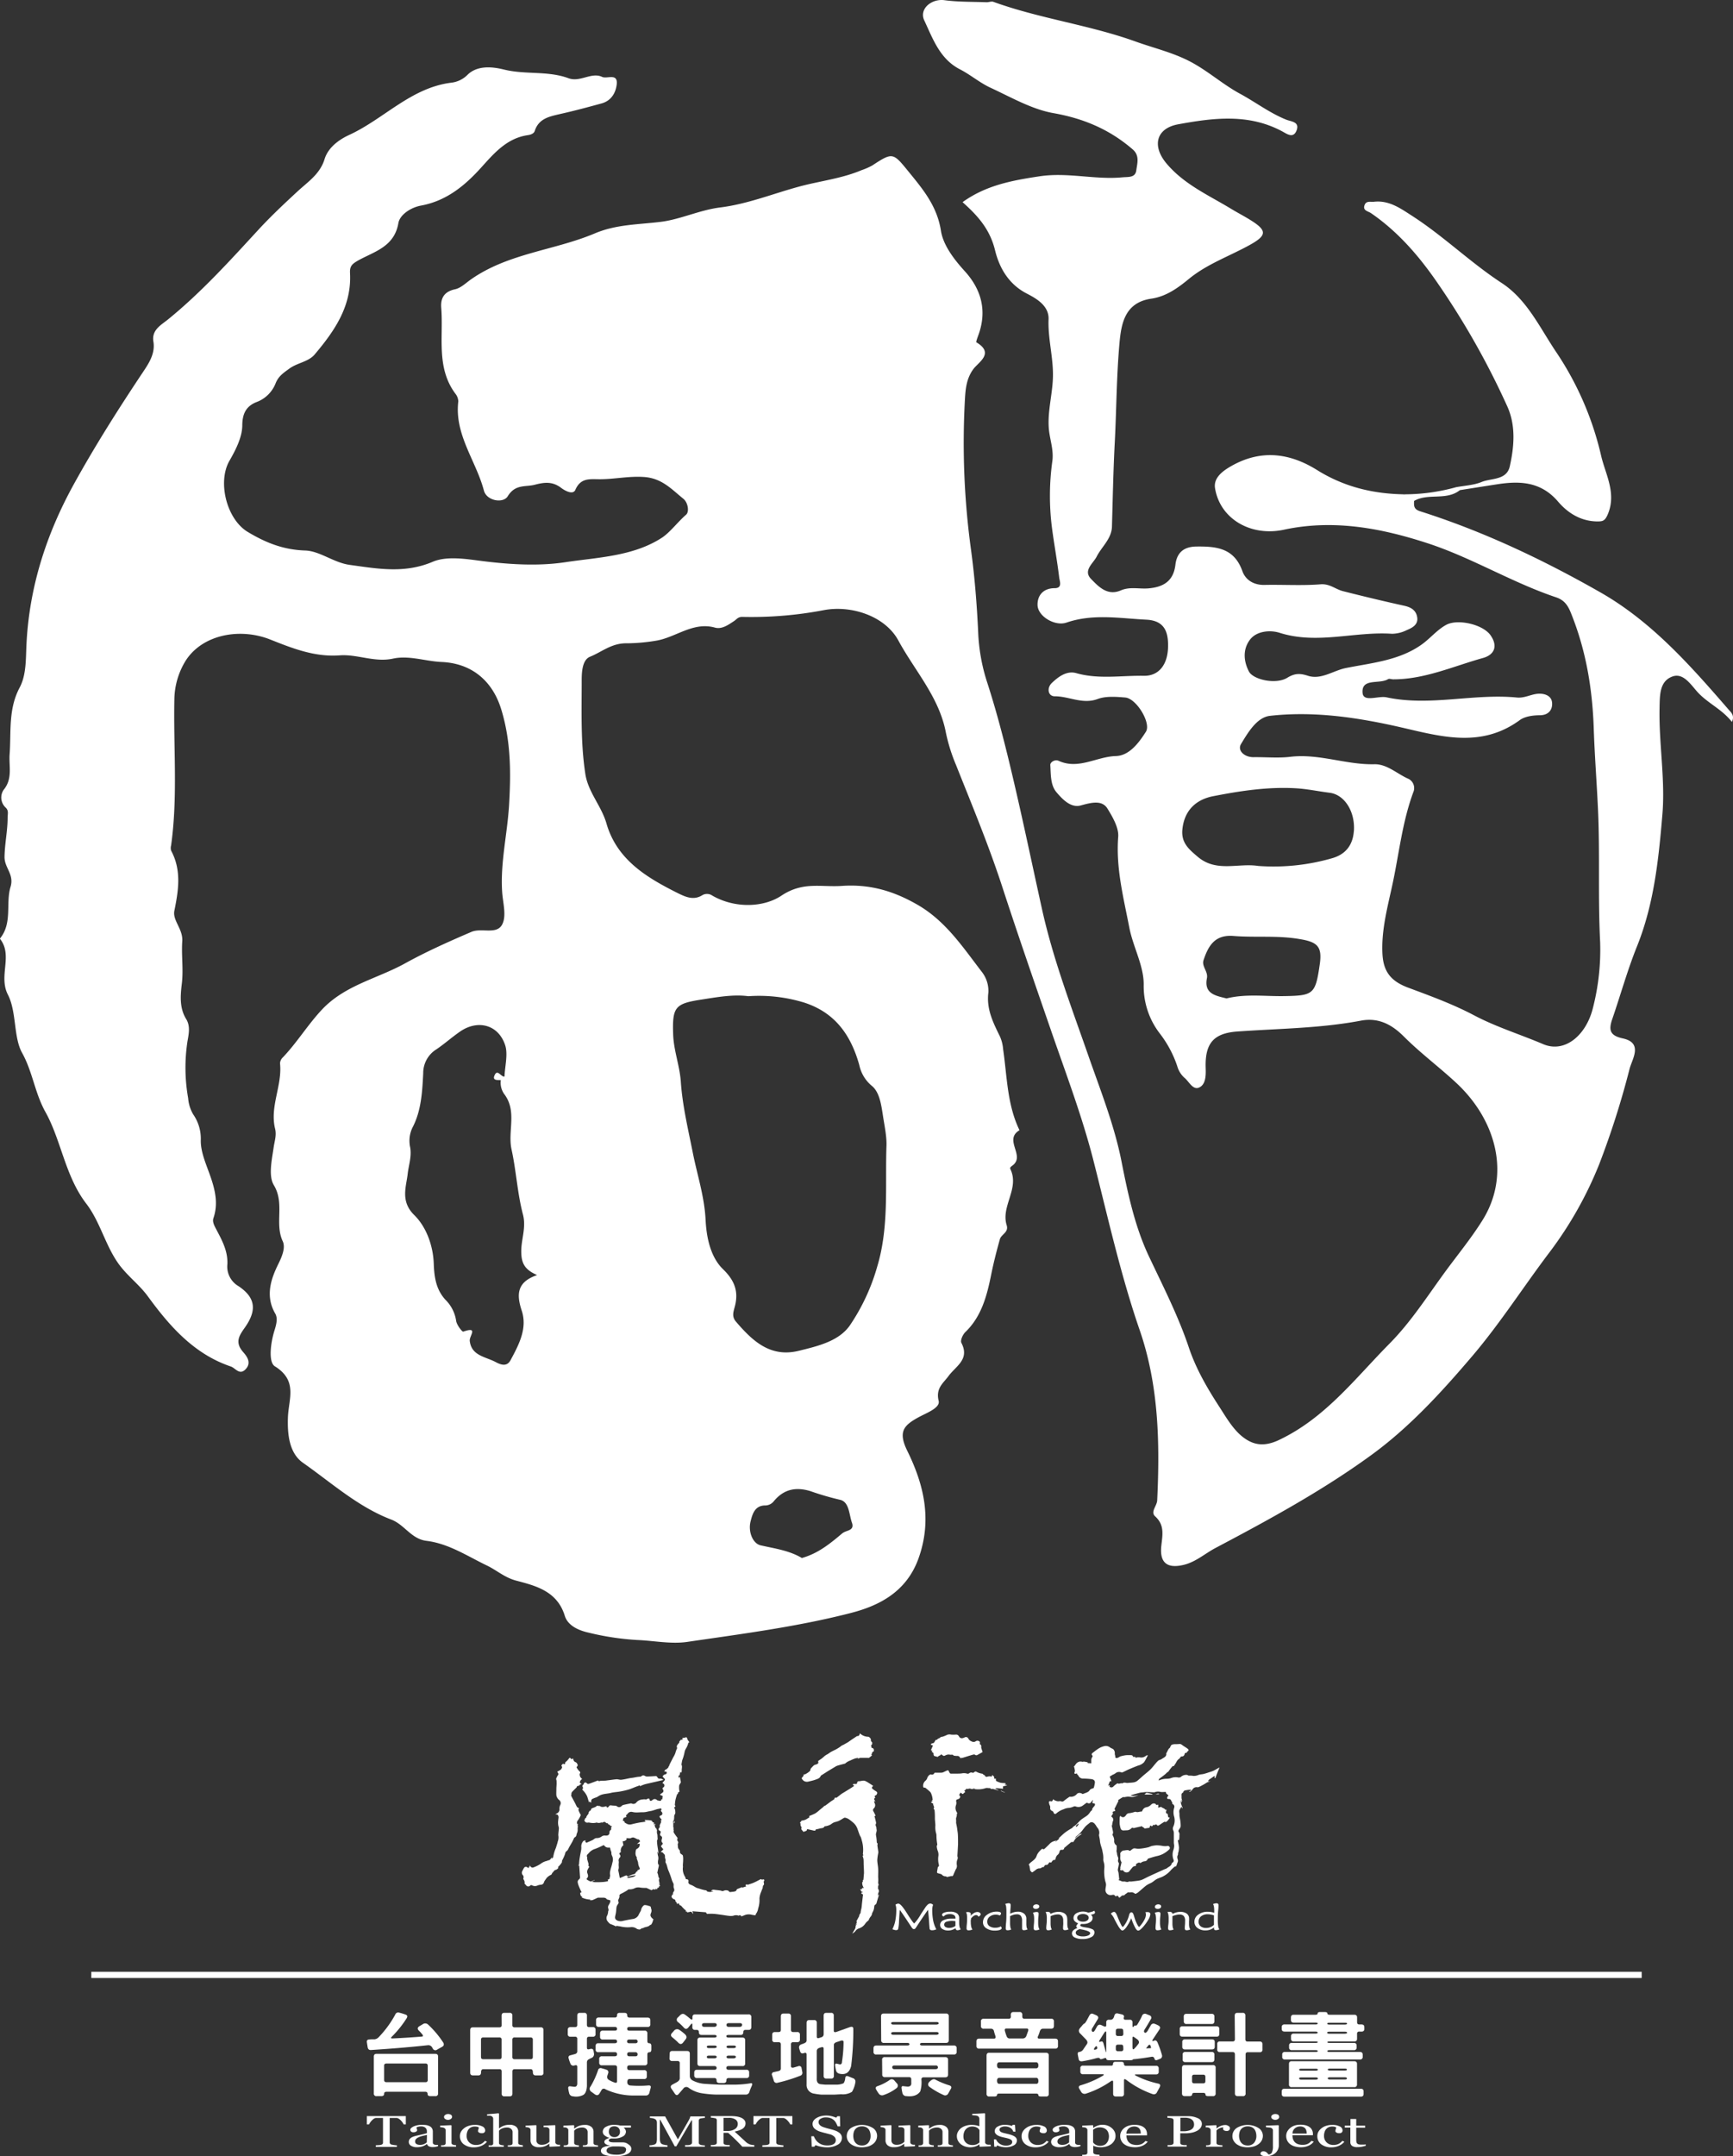 <svg xmlns="http://www.w3.org/2000/svg" viewBox="0 0 559.68 695.87"><rect x="0" y="0" width="559.68" height="695.87" fill="#333333" stroke="none"/><defs><style>.cls-1{fill:none;stroke:#fff;stroke-miterlimit:10;stroke-width:2px;}.cls-2,.cls-3{fill:#fff;}.cls-3{fill-rule:evenodd;}</style></defs><g id="&#x5716;&#x5C64;_2" data-name="&#x5716;&#x5C64; 2"><g id="&#x5716;&#x5C64;_1-2" data-name="&#x5716;&#x5C64; 1"><line class="cls-1" x1="29.49" y1="637.35" x2="530.19" y2="637.35"></line><path class="cls-2" d="M558.31,229.06c-12.35-14.24-24.87-28.44-41.46-37.89C498.31,180.61,479,171.46,458.63,165c-2.11-.67-2-1.81-1.94-3.34,4.59-2.63,10.4,0,14.79-3.48,4-.63,8.07-1.28,12.11-1.9,7.4-1.14,14.14-.81,19.63,5.64,3.07,3.61,7.31,6.3,12.55,6.36,1.74,0,2.51-.06,3.45-2.25,2.95-6.88-.79-13.07-2.14-19a100.09,100.09,0,0,0-14.61-33.57c-5.29-7.89-9.34-16.8-17.49-22.13-10.17-6.65-18.86-15.21-29.08-21.76-3.69-2.38-7.37-5-12.18-4.45-1.07.12-2.45-.39-3,1-.73,1.88,1.08,2,2.07,2.68,8.47,5.81,15.15,13.45,20.92,21.73a255,255,0,0,1,23.07,40.61c2.79,6.16,2.25,12.87.83,19.29-1,4.66-6,3.8-9.22,5.16-2.5,1-5.41,1.13-8.13,1.64a62.83,62.83,0,0,1-17,2.3l.43.27a1,1,0,0,1-.43-.27c-10-.19-19.28-2.45-27.9-7.83s-17.73-6.74-27.21-1.57c-3.17,1.73-6.3,4-5.75,7.42,1.61,9.93,11.58,15.7,22.25,13.4,15.87-3.41,31.24-.56,46.22,4.31,14.33,4.65,27.33,12.69,41.64,17.5,2.46.82,3.7,2.32,4.73,4.83,4.9,12,7,24.35,7.46,37.3.29,8.93,1,17.86,1.4,26.78.62,14.12-.06,28.22.67,42.3a75.29,75.29,0,0,1-2.27,21.09c-2.13,9-9.09,14.91-16.14,11.91-7.4-3.15-15.17-5.54-22.26-9.28-6.92-3.66-14.26-6.31-21.46-9-5.9-2.22-7.92-5.59-8.18-11-.36-7.48,1.62-14.81,3.17-21.94,2.21-10.14,3.22-20.6,6.93-30.42a3.34,3.34,0,0,0-1.61-3.94c-3.72-1.59-6.94-4.84-11.12-4.75-9.14.2-17.88-3.5-27.12-2.4-3.91.47-7.93.06-11.9.12-3.05,0-5.26-2.22-4-4.27,2.24-3.7,5.11-8.59,9.33-9.07,13.58-1.53,27.07.34,40.4,3.28,13.55,3,27.19,7.65,40.26-1.89,1.66-1.22,4.26-1.56,6.44-1.58,3.07,0,4.24-2,4-4.17s-2.5-3-4.85-2.74c-2.19.26-4.14,1.42-6.5,1.19-14-1.37-28.06,2.93-42.08-.06-2.7-.58-7.5,1.7-7.76-1.44-.41-4.89,5.48-2.71,8.23-4.43.39-.24,1.11.06,1.67.06,10.17,0,19.37-4.21,28.92-6.87,3.67-1,5-3.73,2.54-7.31s-10.68-5.43-14.38-3.39c-3,1.66-5.14,4.37-7.86,6.31-7.27,5.2-16.19,5.95-24.5,7.61-4.07.81-8,3.88-12.26,2.5-2.59-.84-4.27-.83-6.69.65-3.71,2.26-11.05.6-12.4-2.07-1.75-3.44-1.91-7.09.25-10.08,2.29-3.18,7-3.24,9.68-2.37,12.19,3.87,24.25-.51,36.32.32a11.09,11.09,0,0,0,4.76-1.19c1.72-.72,3.67-1.71,3.38-4s-1.89-3.35-4.17-3.85c-6.63-1.46-13.24-3.05-19.83-4.72-2.42-.62-4.25-2.44-7.22-2.21-6,.48-12.08.07-18.12.2-3.46.07-6.12-1.58-7.15-4.48-2.65-7.44-8.38-8-14.94-7.91-4.19.09-6.23,2.14-6.68,5.9-.63,5.28-3.9,7.19-8.68,7.6-3,.26-6-.62-8.93.65-4.31,1.87-7.17-1.16-9.63-3.69-2.66-2.74.69-5,1.82-7.22,1.64-3.23,4.82-5.73,4.93-9.68.26-9,.43-18,.9-27,.56-10.67.57-21.42,1.52-32.08.58-6.46,1.73-13.22,10.28-14.47,4.74-.69,8.48-3.36,12.14-6.37,5.88-4.84,13.14-7.34,19.73-11,5.41-3,5.54-4.57.57-7.74-2.17-1.39-4.47-2.56-6.68-3.9-7.25-4.4-15.12-7.84-20.81-14.58-4.78-5.66-3.44-11.38,3.77-12.69,11.29-2.06,22.66-3.54,33.52,2.26,1.46.77,3.64,2.5,4.69-.29s-1.75-2.83-3.3-3.44c-5.37-2.15-9.94-5.67-14.94-8.37-5.78-3.13-10.6-7.57-16.42-10.55-5.6-2.87-11.72-4.28-17.55-6.39C351.63,8,335.72,6,320.81.59c-.65-.23-1.48.16-2.23.13C314,.55,309.44.66,305,.06c-4.14-.55-8.25,2.81-6.51,6.52,2.77,5.89,5,12.43,11.5,15.78,3.45,1.76,6.48,4.4,10,6,6.61,3.06,13.21,6.9,20.22,8.15,9.78,1.72,18.15,5.28,25.56,11.67,2.37,2,1.5,4.53,1.2,6.79-.31,2.45-2.59,2.08-4.49,2.26-8.92.84-17.66-1.71-26.77-.33-8.87,1.34-17.24,2.87-24.85,8.34,4.95,4.39,8.86,8.78,10.5,15.55,1.32,5.39,4.21,10.84,10.23,13.94,2.94,1.52,7.23,3.87,7.05,8.32-.24,6,1.43,11.84,1.42,17.87,0,5.86-1.8,11.49-1.34,17.35.28,3.52,1.64,6.85,1.14,10.54a81,81,0,0,0-.17,21.16c.7,5.48,1.73,10.93,2.38,16.42.14,1.15,1.15,3.42-1.45,3.43-3.79,0-5.63,2.46-5.54,5.48.12,3.65,5.64,6.89,9.34,5.63,8.57-2.94,17.17-1.38,25.81-.94,5.9.3,7.08,4,7,8.62-.06,5.78-2.9,9.56-7.79,9.49-7.27-.13-14.59,1.2-21.85-.86-3.08-.87-5.79,1.15-7.92,3.2-1.67,1.61-1.23,4.29,1,4.27,4.62,0,8.92,2.68,13.79.89,2.69-1,6-.74,8.95-.49,3.61.3,8.44,8.26,6.66,11.05-2.31,3.65-5.42,7.73-9.69,7.84-6.21.17-12.05,4.47-18.48,1.54-1.18-.55-2.76.42-2.7,1.35.19,3,0,6.46,2,8.8s4.65,5.11,7.83,4.25,6.84-1.91,8.62,1c1.64,2.64,3.71,6.22,3.48,9.09-.79,10.1,1.71,19.6,3.58,29.29,1.23,6.38,4.78,12.46,4.65,18.65a25,25,0,0,0,5.2,15.56,36,36,0,0,1,5.64,10.55,7.82,7.82,0,0,0,2.28,3.71c1.53,1.22,2.75,4.14,4.83,3.16s2.16-3.79,2.07-6.23c-.26-7.84,2.37-11.27,10.24-11.83,13.31-.95,26.7-1,39.88-3.5,5.62-1.06,9.95,1.18,13.9,5.14,5.27,5.27,11.29,9.75,16.77,14.82,13,12,17.82,29.65,8.65,44.38-3.54,5.68-7.85,10.95-11.85,16.37-5.88,8-11.2,16.43-18.23,23.53-11.11,11.23-20.72,24-35.67,31.08-5.05,2.4-8.62,1.56-12-1.2-3.1-2.54-5.35-6.54-7.41-9.7-3.76-5.8-7.43-12.07-9.74-19-3.43-10.22-8.39-19.85-13-29.63-4.45-9.53-6.67-19.95-8.74-30.43-2.28-11.54-6.72-22.69-10.62-33.86-5.49-15.75-11.48-31.35-15.08-47.67-2.82-12.76-5.51-25.6-8.44-38.3-2.71-11.75-5.61-23.62-9.39-35.19a60.11,60.11,0,0,1-2.75-15.82c-.41-8.75-1.1-17.53-2.27-26.21a253.57,253.57,0,0,1-2-48.86c.18-3.14.45-6.71,2.77-9.79,1.66-2.2,6.83-5.07.93-8.57-.19-.11.37-1.58.66-2.39,2.83-7.79.95-14.69-4.43-20.59-3.54-3.89-7-8.46-7.69-13.1-1.3-8.12-6-13.55-10.74-19.37s-4.95-5.87-11.44-1.62a21.93,21.93,0,0,1-3.5,1.53c-6.48,2.73-13.5,3.48-20.14,5.29-8.46,2.3-16.66,5.63-25.45,6.72-6.64.82-12.85,3.87-19.25,4.65-7.17.88-14.31.8-21.19,3.7-13.14,5.55-28,6.39-40.1,14.9-1.65,1.16-3.26,2.77-5.11,3.16-3.54.76-4.7,2.9-4.45,6,.75,9.32-1.7,19.17,4.51,27.62a4.25,4.25,0,0,1,1,2.55c-1.29,10.75,5.72,19.14,8.27,28.79.88,3.33,6.23,4.24,7.7,1.83,2.46-4,5.69-2.91,8.81-3.73s5.65-1.06,8.4,1c1.14.88,3.85,2.43,4.62.67,1.73-4,4.76-3.42,7.89-3.43,4.78,0,9.41-1.07,14.35-.72,5.78.42,8.88,4,12.62,7,1.54,1.24,2,4.23.9,5.17-2.77,2.41-5.18,5.72-7.84,7.45-9.27,6-20.68,6.3-31.23,7.89-9.09,1.36-18.78.67-28.2-.57-4.79-.64-10.37-1.35-14.55.42-9.07,3.86-17.79,2.25-26.79,1-5.19-.7-9.66-4.49-14.4-4.64-7.06-.23-12.77-2.52-18.55-6-6.81-4.08-9.86-16.16-5.88-23,2-3.48,4.08-7.54,4.12-11.35,0-4,1.43-6.29,4.54-7.53A10.55,10.55,0,0,0,89,123.73c.94-2.35,2.48-3.33,4.43-4.76,2.63-1.92,6.17-2.18,8.19-4.57,6.4-7.57,12-15.63,11.42-26.27-.12-2.35.73-3,2.9-4.22,5.1-2.77,11.43-4.35,12.72-11.91.45-2.66,3.93-5,7.19-5.63,8.19-1.48,14.11-6.29,19.48-12.22,4.18-4.63,8.31-9.52,15.05-10.52,1-.15,2-.47,2.3-1.33,1.33-4.13,4.84-4.71,8.33-5.53,4.46-1,8.89-2.19,13.31-3.4,3-.83,4.53-3.32,4.85-6.12.43-3.81-3.14-1.69-4.7-2.43-3.47-1.65-7.1,1.83-10.89.42-6.67-2.46-13.88-1.08-20.8-2.79-3.33-.82-8.41-1.57-11.75,1.65a8.77,8.77,0,0,1-5.33,2.59C132.71,28.33,124,38.38,112.81,43.53c-3.26,1.5-6.82,4-8,7.86-1.49,4.81-5.36,7.27-8.71,10.37-4.21,3.89-8.41,7.83-12.29,12C74.37,84,65.06,94.33,54.21,103.13c-2.19,1.77-5.29,3.35-4.67,7.11s-1.35,6.84-3.29,9.73c-7.88,11.8-15.47,23.75-22.34,36.18C15,172.27,9.5,189.31,8.56,207.73c-.25,4.82,0,10-2.2,14.14-3.73,7-2.73,14.3-3.25,21.53-.29,3.9,1.05,7.86-1.94,11.51a4.42,4.42,0,0,0,.65,5.71c1.05,1,.65,2,.64,3.29,0,4.24-.94,8.42-1,12.68,0,3.52,3.18,5.57,1.94,9.64-1.62,5.34.7,11.68-3.44,16.7,4.35,5.41-.55,11.94,2.59,18.07,2.87,5.59,1.75,13.67,4.59,18.79,3.38,6.07,4.09,12.86,7.49,19C19.79,368,21,379.5,27.83,388.41c4.38,5.69,6,12.89,10.09,18.92,2.86,4.21,6.87,7,9.81,11C54.78,428,62.67,437,74.54,441c1.51.51,2.84,3,4.84.82s.14-4.33-.87-5.5c-2.7-3.09-1.31-5.24.53-7.83,3.91-5.52,3.62-9.64-2-13.41A7.3,7.3,0,0,1,73.43,408c.2-4.3-1.79-7.84-3.63-11.33-.66-1.27-1.26-2.4-.87-3.55,1.52-4.42.66-8.58-.75-12.81-1.33-4-3.34-8.11-3.34-12.16a13.77,13.77,0,0,0-2.47-8.55,12.26,12.26,0,0,1-1.61-5.21,56.19,56.19,0,0,1-.22-18.3c.4-2.29,1-4.89-.4-7.19-2.25-3.63-1.87-7.7-1.41-11.54.54-4.58-.18-9.12.13-13.56.28-4-3.19-6.73-2.55-9.88,1.36-6.68,2.34-13.08-1.05-19.41a3.11,3.11,0,0,1,0-1.68c2.19-15.65.73-31.39,1.05-47.09A24.36,24.36,0,0,1,60,213.16c5.5-8.49,17.62-10.61,27.3-6.76,7.07,2.81,14.32,5.7,22.39,5.1,5.72-.43,11.25,2.36,17.25,1.05,5.16-1.12,10.44.86,15.67,1.09,9.57.41,16.38,5.91,19.26,15.27,3.12,10.16,3.16,20.25,2.54,30.82-.56,9.45-2.88,18.79-2.23,28.22.24,3.53,1.46,7.58,0,10.4-1.78,3.4-6.65,1-9.93,2.39-7.25,3.11-14.44,6.31-21.36,10.12-9,5-19.45,7-26.95,15-4.57,4.88-8,10.57-12.58,15.37a2.89,2.89,0,0,0-.93,1.92c.78,7.15-3.36,13.93-1.59,21.11.52,2.11-.17,4-.46,6-.58,4.07-1.76,9.2.07,12.24,3.57,5.92.17,12.28,2.85,18.06.94,2-.11,4.74-1.4,7.33-2.43,4.91-4.29,10.39-1,16.06.85,1.47.36,3.46-.24,5.37-1.24,3.91-2.08,10.26.11,11.62,7.53,4.7,4.39,10.56,4.21,16.66-.16,5.12.35,11.31,4.87,14.48,9.25,6.48,17.79,14.24,28.51,18.32,4.29,1.64,6.43,6.26,11.39,6.87,7.2.89,13.18,4.93,19.58,8,3.07,1.48,5.66,3.85,9.35,4.83,6.27,1.66,13.26,3.35,15.72,11.36.9,2.94,4,4.62,7.71,5.44a87.15,87.15,0,0,0,15.68,2.37c5.35.21,10.92,1.38,16.16.61,17.69-2.59,35.53-4.88,52.79-9.32,9-2.31,18-6.7,21.92-17.68,4.48-12.56,1.64-23.91-3.64-34.64-3.09-6.28-1.09-8.26,3.64-10.86,2.52-1.38,7.06-3,6.48-5.3-1-4.07,1.54-5.74,3.13-7.92,2.39-3.3,7-5.39,4.21-10.8-.4-.75.45-2.66,1.27-3.45,5.37-5.15,7.06-12.1,8.41-18.82.77-3.77,1.72-7.46,2.75-11.15.44-1.6,2.93-2.2,2.2-4.53-1.93-6.16,4.23-11.82,1.19-18.12-.32-.67.64-1,1.15-1.54,3.24-3.18-3.23-8,1.8-11-4-8.25-4-17.29-5.28-26.08a12.78,12.78,0,0,0-1-4.1c-2.16-4.42-4.47-8.88-3.77-14.28a10,10,0,0,0-2.09-6.61c-6.12-7.95-11.67-16.43-20.76-21.67-7.67-4.42-15.32-6.74-24.51-6.1-6.69.46-12.52-1.5-19.48,3.14-5.63,3.76-14.84,4.25-22.29,0a3,3,0,0,0-3.2-.18c-2.86,1.82-5.5.58-8-.65-10-5-19.61-10.73-23-22.43-1.62-5.68-5.93-10.13-6.83-16-1.55-10.07-1.18-20.24-1.18-30.38,0-2.87.31-6.51,2.68-7.46,3.83-1.54,7-4.45,11.93-4.34a59.1,59.1,0,0,0,9.22-.81c6.53-1,12.07-6.24,19.19-4.26,2.25.63,4.31-.88,6.16-2.09.88-.57,1.27-1.39,2.72-1.36A124.53,124.53,0,0,0,266,196.92c8.91-1.7,19.83,1.87,24.13,9.79,5.31,9.78,13.19,18.29,15.34,29.7a56.46,56.46,0,0,0,3.29,10.49c5.26,13.2,10.74,26.36,15.11,39.86,5,15.31,10.28,30.51,15.53,45.7,4.78,13.85,10,27.56,13.65,41.75,4.71,18.43,8.79,37,15,55,6.17,17.83,6.56,36.35,5.67,55-.09,1.83-2.26,3.69-.66,5.15,3.08,2.81,2.39,5.92,2,9.44-.63,5.58,1.9,7.51,7.26,6.21,3.88-.94,6.83-3.64,10.25-5.45,17.17-9.07,34.25-18.34,50-29.76,12.45-9,22.87-20.38,32.77-32,9.11-10.66,16.7-22.61,25.2-33.81a122.66,122.66,0,0,0,15.95-28.31,274,274,0,0,0,9.81-30.82c.84-3.13,4.4-8.31-2.21-9.74-4.36-.94-4.57-2.88-3.37-6.34,2.69-7.81,4.9-15.81,8-23.48,5.45-13.6,6.94-28,8.14-42.26,1-11.42-1.15-23-.9-34.58.09-4.2,0-8.54,4.07-10.1,3.47-1.34,5.85,2.34,8.07,4.85,3.3,3.71,8,5.61,11.22,9.77C560.34,230.9,558.93,229.78,558.31,229.06ZM426.22,311.24c-1.4,9.63-2,10.08-11.54,10.23-6.18.1-12.41-.79-18.56.75-3.44-.87-7.35-1.44-6.34-6.53.43-2.21-1.78-3.81-1.08-5.86,1.54-4.6,3.64-8.26,9.68-7.77,7.08.57,14.21-.23,21.32,1C425.53,304,427.05,305.5,426.22,311.24Zm11-42.91c-.33,4.18-2.44,7.37-7.08,8.66a68.19,68.19,0,0,1-23.81,2.47c-6.46-1-13.48,2.14-19.46-2.91-2.91-2.46-5.5-4.58-5-9,.67-6.21,4.58-9.56,9.94-10.6,8.72-1.7,17.53-3.06,26.57-2.56,3.76.21,7.4,1,11.08,1.46C434.31,256.49,437.73,262.05,437.24,268.33ZM168.5,423c1.88,5.7-.94,11-3.6,15.93-1.06,2-2.74,1.76-4.81.65-3.3-1.77-7.82-2-8.38-6.83-.2-1.62,2.95-4.75-2.1-3-.35.12-2.15-2.21-2.3-3.51a12,12,0,0,0-3.5-6.82c-3-3.33-3.57-7.23-3.73-11.66-.21-5.76-2.39-11.79-6.28-15.61-4.57-4.48-2.6-9.13-2.13-13.36.31-2.76,1.29-5.4.82-8.4a9.81,9.81,0,0,1,.73-6.51c2.84-5.39,3.15-11.55,3.46-17.47a9,9,0,0,1,4.31-7.8c2.59-1.76,4.94-3.86,7.52-5.65,5.73-4,12.39-2.33,14.61,4.27,1,3-.06,6.78-.19,10.2-1.15.21-2.33-2.72-3.29-.21-.58,1.5,1.09,1.34,2.1,1.37h0a6.31,6.31,0,0,0,1.3,4.76c3.93,5.51.89,11.77,2.16,17.57,1.52,6.93,1.88,14.14,3.68,21,1.11,4.22-.54,7.93-.54,11.9s1.18,5.94,5.12,7.68C167,413.71,166.72,417.63,168.5,423Zm103.68,71.71c-3.9,3.28-7.81,6.58-13.21,8.1-4.08-2.44-8.73-3.05-13.32-4.09-2.57-.59-4.07-4.43-3.26-7.67.59-2.35,1.32-5.1,4.58-5.2a3.59,3.59,0,0,0,2.92-1.35c3.18-3.87,7.09-4.73,11.84-3.27a90.93,90.93,0,0,0,9.44,2.76c3.16.61,3,4.8,4,7.51C276,494.06,273.29,493.82,272.18,494.75ZM226.51,322.59c5.15-.79,10.3-1.74,15.18-1.09a49.89,49.89,0,0,1,18,2.05c10.07,3.25,15.11,10.54,17.82,20.15a11.87,11.87,0,0,0,4.06,6.74c2.56,2.08,3.07,6.37,3.63,9.94.49,3.14,1.2,6.48,1.09,9.43-.45,13,.87,26.19-3,39a65.72,65.72,0,0,1-8.87,19c-3.59,5.07-10.37,6.63-16.45,8.13-9.18,2.25-14.92-3.15-20.27-9.39-1.5-1.75-.79-3.26-.32-5.16,1.12-4.58-.08-8.1-3.84-11.75-4.15-4-5.39-10.42-5.67-16-.38-7.52-2.68-14.39-4.11-21.55-1.5-7.55-3.35-15.22-3.88-22.92-.36-5.26-2.31-10.13-2.48-15.33C217.09,325,218,323.9,226.51,322.59Z"></path><path class="cls-2" d="M301.35,614.72a3.69,3.69,0,0,0-.21.79,4.94,4.94,0,0,0-.07.89,18.05,18.05,0,0,0,.32,3.5,10.09,10.09,0,0,0,1,2.75,4.84,4.84,0,0,1-.71.23,2.94,2.94,0,0,1-.65.07,1.09,1.09,0,0,1-.52-.1.66.66,0,0,1-.28-.35c0-.09-.09-.82-.17-2.16s-.2-2.67-.36-4q-1.65,2.34-3.47,5.12l-.46.7a1,1,0,0,1-.3.32.63.63,0,0,1-.33.09c-.26,0-.52-.21-.79-.65l-.15-.23c-.85-1.3-1.57-2.38-2.16-3.25s-1.07-1.56-1.45-2.07c-.09,1-.17,2.22-.25,3.68a12.66,12.66,0,0,1-.28,2.51.64.64,0,0,1-.24.27,1,1,0,0,1-.43.08,2.05,2.05,0,0,1-.5-.07,6.17,6.17,0,0,1-.69-.23,10.31,10.31,0,0,0,.94-2.75,18.25,18.25,0,0,0,.32-3.54,5.94,5.94,0,0,0-.06-.87,5.12,5.12,0,0,0-.2-.77,2.22,2.22,0,0,1,.48-.25,1.39,1.39,0,0,1,.46-.08c.51,0,1.33.88,2.46,2.63l1,1.57c.6.89,1,1.48,1.23,1.76s.36.43.43.43a15.35,15.35,0,0,0,2.15-3l1.29-1.95a5.81,5.81,0,0,1,.92-1.13,1.28,1.28,0,0,1,.8-.34,1.32,1.32,0,0,1,.44.08A2.9,2.9,0,0,1,301.35,614.72Z"></path><path class="cls-2" d="M310.28,622.64a3.39,3.39,0,0,1-.56.22,1.58,1.58,0,0,1-.44.08.63.63,0,0,1-.49-.16.7.7,0,0,1-.18-.5,5.17,5.17,0,0,1-1.17.56,4,4,0,0,1-1.19.18,3.34,3.34,0,0,1-1.91-.49,1.54,1.54,0,0,1-.72-1.31,1.66,1.66,0,0,1,1-1.48,5.58,5.58,0,0,1,2.69-.55h.59l.67,0a.43.43,0,0,0,0-.11V619a1.05,1.05,0,0,0-.46-.94,2.28,2.28,0,0,0-1.34-.33,3.35,3.35,0,0,0-1.19.18,1.75,1.75,0,0,0-.77.56.81.81,0,0,1-.43-.18.42.42,0,0,1-.14-.34c0-.29.24-.53.73-.71a5.31,5.31,0,0,1,1.91-.28,3.66,3.66,0,0,1,2.16.52,1.8,1.8,0,0,1,.73,1.57c0,.13,0,.36,0,.68s0,.59,0,.78a5.28,5.28,0,0,0,.13,1.32A1.85,1.85,0,0,0,310.28,622.64ZM308.54,620l-.65-.06a5.89,5.89,0,0,0-2.34.28,1,1,0,0,0-.62.91.87.87,0,0,0,.43.77,2.26,2.26,0,0,0,1.2.28,3.4,3.4,0,0,0,1.08-.17,2.91,2.91,0,0,0,.92-.49c0-.19,0-.36,0-.48v-.69A2,2,0,0,0,308.54,620Z"></path><path class="cls-2" d="M313.45,618.29a4.93,4.93,0,0,1,1.13-.93,2.18,2.18,0,0,1,1.06-.31,1.26,1.26,0,0,1,.76.22.61.61,0,0,1,.31.51.58.58,0,0,1-.18.4,2.2,2.2,0,0,1-.53.38,1,1,0,0,0-.31-.38.77.77,0,0,0-.45-.13,1.51,1.51,0,0,0-.82.29,3.76,3.76,0,0,0-.83.82c0,.18,0,.36-.07.55s0,.36,0,.53a6.76,6.76,0,0,0,.13,1.48,2.59,2.59,0,0,0,.41,1,5.45,5.45,0,0,1-.62.19,3.13,3.13,0,0,1-.6.06.77.77,0,0,1-.53-.14.86.86,0,0,1-.15-.59c0-.1,0-.51.08-1.23s.09-1.37.09-2a6.64,6.64,0,0,0-.08-1.16,2.14,2.14,0,0,0-.26-.71,1.7,1.7,0,0,1,.31-.06,1.66,1.66,0,0,1,.32,0,1.15,1.15,0,0,1,.68.17.57.57,0,0,1,.22.5,1.79,1.79,0,0,1,0,.21C313.48,618,313.47,618.14,313.45,618.29Z"></path><path class="cls-2" d="M322.87,618.17a2.86,2.86,0,0,0-.6-.21,3.2,3.2,0,0,0-.65-.06,3.1,3.1,0,0,0-2,.65,2,2,0,0,0-.79,1.63,1.67,1.67,0,0,0,.7,1.42,3.17,3.17,0,0,0,1.92.53,4,4,0,0,0,.95-.11,2.94,2.94,0,0,0,.8-.33,1.57,1.57,0,0,1,.21.28.56.56,0,0,1,.08.26c0,.25-.19.45-.58.6a4.62,4.62,0,0,1-1.56.22,4.87,4.87,0,0,1-2.82-.75,2.25,2.25,0,0,1-1.08-1.93,2.94,2.94,0,0,1,1.31-2.43,5.16,5.16,0,0,1,3.19-1,2.6,2.6,0,0,1,1,.15.47.47,0,0,1,.23.75A1.44,1.44,0,0,1,322.87,618.17Z"></path><path class="cls-2" d="M326.59,622.7a3.66,3.66,0,0,1-.59.19,2.74,2.74,0,0,1-.56.06.71.71,0,0,1-.5-.14,1,1,0,0,1-.13-.62c0-.08,0-.66.11-1.75s.1-2.14.1-3.15a14,14,0,0,0-.09-2,1.85,1.85,0,0,0-.3-.82,4.3,4.3,0,0,1,.63-.19,2.34,2.34,0,0,1,.5-.06.64.64,0,0,1,.51.16,1,1,0,0,1,.14.63s0,.35-.06.92-.08,1.13-.1,1.67a6.78,6.78,0,0,1,1.23-.48,4.52,4.52,0,0,1,1.18-.16,3.12,3.12,0,0,1,2.06.61,2.08,2.08,0,0,1,.74,1.71c0,.14,0,.37,0,.71s0,.6,0,.8a5.81,5.81,0,0,0,.1,1.2,1.49,1.49,0,0,0,.31.67,5.84,5.84,0,0,1-.64.21,2.41,2.41,0,0,1-.49.06.68.68,0,0,1-.51-.14.79.79,0,0,1-.14-.55c0-.18,0-.52,0-1s0-.91,0-1.23a2.87,2.87,0,0,0-.39-1.71,1.56,1.56,0,0,0-1.32-.5,3.87,3.87,0,0,0-1,.13,7.72,7.72,0,0,0-1.17.46c0,.31,0,.64,0,1s0,.69,0,1a8.94,8.94,0,0,0,.09,1.48A2.14,2.14,0,0,0,326.59,622.7Z"></path><path class="cls-2" d="M335.71,622.68a3.58,3.58,0,0,1-.63.21,2.93,2.93,0,0,1-.58.06.66.66,0,0,1-.52-.16,1,1,0,0,1-.14-.63c0-.18,0-.58.07-1.22s.07-1.17.07-1.63a6.52,6.52,0,0,0-.09-1.2,2.46,2.46,0,0,0-.31-.79,3,3,0,0,1,1.21-.27.71.71,0,0,1,.5.14.69.69,0,0,1,.13.49c0,.07,0,.41-.07,1s-.07,1.22-.07,1.79a7,7,0,0,0,.1,1.32A2.79,2.79,0,0,0,335.71,622.68Zm-.06-7.43a.68.68,0,0,1-.32.56,1.32,1.32,0,0,1-.79.23,1.13,1.13,0,0,1-.67-.18.57.57,0,0,1-.24-.48.7.7,0,0,1,.31-.57,1.3,1.3,0,0,1,.77-.23,1.09,1.09,0,0,1,.67.19A.55.55,0,0,1,335.65,615.25Z"></path><path class="cls-2" d="M339.29,618.4c0,.43,0,.9,0,1.4s0,.78,0,.85a6.11,6.11,0,0,0,.1,1.25,2.23,2.23,0,0,0,.3.8,5.81,5.81,0,0,1-.61.19,2.64,2.64,0,0,1-.55.06.62.62,0,0,1-.49-.15,1.05,1.05,0,0,1-.14-.65c0-.07,0-.44.08-1.1s.09-1.28.09-1.87a7.21,7.21,0,0,0-.09-1.3,2.6,2.6,0,0,0-.29-.81L338,617l.34,0a1.15,1.15,0,0,1,.66.17.64.64,0,0,1,.28.5,5.71,5.71,0,0,1,1.26-.5,5.42,5.42,0,0,1,1.31-.17,3.56,3.56,0,0,1,1.42.26,2.09,2.09,0,0,1,1,.71,2.12,2.12,0,0,1,.33.73,6.55,6.55,0,0,1,.09,1.27c0,.06,0,.2,0,.42s0,.42,0,.58a4.51,4.51,0,0,0,.11,1,1.49,1.49,0,0,0,.32.68,5.31,5.31,0,0,1-.65.21,2.25,2.25,0,0,1-.49.06.77.77,0,0,1-.52-.14.83.83,0,0,1-.14-.55c0-.16,0-.51.05-1s0-1,0-1.36a2.29,2.29,0,0,0-.44-1.56,1.79,1.79,0,0,0-1.39-.48,4.16,4.16,0,0,0-1.06.15A6.38,6.38,0,0,0,339.29,618.4Z"></path><path class="cls-2" d="M348.22,620.71a3.07,3.07,0,0,1-1.15-.72,1.49,1.49,0,0,1-.38-1,1.75,1.75,0,0,1,.87-1.49,4.32,4.32,0,0,1,3.06-.5,4.23,4.23,0,0,1,.84.26,10.5,10.5,0,0,0,1.31-.33,1.17,1.17,0,0,0,.55-.29.92.92,0,0,1,.23.26.6.6,0,0,1,.08.29.5.5,0,0,1-.31.46,3,3,0,0,1-1,.24,2.3,2.3,0,0,1,.41.53,1.25,1.25,0,0,1,.14.56,1.62,1.62,0,0,1-.86,1.38,3.85,3.85,0,0,1-2.14.55h-.33l-.36,0a1,1,0,0,0-.23.22.4.4,0,0,0-.08.22c0,.27.5.49,1.52.65l.55.09a6.36,6.36,0,0,1,2,.6,1.11,1.11,0,0,1,.52,1,1.72,1.72,0,0,1-1.08,1.49,5.82,5.82,0,0,1-2.78.59,5.47,5.47,0,0,1-2.5-.49,1.48,1.48,0,0,1-.91-1.32,1.37,1.37,0,0,1,.45-1,3.31,3.31,0,0,1,1.34-.73,1.51,1.51,0,0,1-.29-.26.57.57,0,0,1-.1-.3.71.71,0,0,1,.17-.41A2.39,2.39,0,0,1,348.22,620.71Zm.52,1.87h0a2.63,2.63,0,0,0-1,.48.85.85,0,0,0-.33.66,1,1,0,0,0,.64.88,3.7,3.7,0,0,0,1.7.33,4,4,0,0,0,1.68-.3c.43-.2.64-.45.64-.77,0-.47-1.07-.89-3.22-1.26Zm1-2.41a2.29,2.29,0,0,0,1.33-.35,1.05,1.05,0,0,0,.53-.89,1,1,0,0,0-.51-.89,2.27,2.27,0,0,0-1.32-.34,2.49,2.49,0,0,0-1.36.33,1,1,0,0,0-.52.88,1.06,1.06,0,0,0,.52.91A2.35,2.35,0,0,0,349.78,620.17Z"></path><path class="cls-2" d="M358.74,617.59a2.3,2.3,0,0,1,.55-.42,1.12,1.12,0,0,1,.52-.15c.33,0,.67.43,1,1.3l.32.8c.34.8.64,1.45.91,2s.46.74.57.74.35-.3.75-.89a9.24,9.24,0,0,0,1-2,7,7,0,0,0,.27-.89c.16-.62.42-.93.77-.93s.61.4.83,1.19l.17.56a12.9,12.9,0,0,0,.83,2.07c.31.59.52.88.64.88s.14-.08.28-.23a5.85,5.85,0,0,0,.5-.6,9.23,9.23,0,0,0,1.07-1.74,3.5,3.5,0,0,0,.36-1.43,1.5,1.5,0,0,0-.05-.37,1.36,1.36,0,0,0-.14-.34l.4-.06.3,0a1.15,1.15,0,0,1,.68.17.58.58,0,0,1,.23.49,4,4,0,0,1-.61,1.74,14.38,14.38,0,0,1-1.69,2.34,7.17,7.17,0,0,1-.93.92,1.27,1.27,0,0,1-.68.32c-.31,0-.65-.32-1-1a18.72,18.72,0,0,1-1.25-3,14.42,14.42,0,0,1-1.57,2.88c-.53.73-1,1.09-1.32,1.09-.15,0-.36-.15-.62-.45a8.06,8.06,0,0,1-.86-1.27c-.27-.46-.59-1.07-1-1.82A5.87,5.87,0,0,0,358.74,617.59Z"></path><path class="cls-2" d="M375.07,622.68a4,4,0,0,1-.64.21,2.91,2.91,0,0,1-.57.06.67.67,0,0,1-.53-.16,1,1,0,0,1-.14-.63c0-.18,0-.58.07-1.22s.08-1.17.08-1.63a6.4,6.4,0,0,0-.1-1.2,2.08,2.08,0,0,0-.31-.79,3.52,3.52,0,0,1,.6-.2,3.26,3.26,0,0,1,.61-.07.71.71,0,0,1,.5.14.69.69,0,0,1,.13.49c0,.07,0,.41-.07,1s-.07,1.22-.07,1.79a6.85,6.85,0,0,0,.11,1.32A2.36,2.36,0,0,0,375.07,622.68Zm-.07-7.43a.67.67,0,0,1-.31.56,1.35,1.35,0,0,1-.8.23,1.13,1.13,0,0,1-.67-.18.57.57,0,0,1-.24-.48.71.71,0,0,1,.32-.57,1.27,1.27,0,0,1,.76-.23,1.12,1.12,0,0,1,.68.19A.56.56,0,0,1,375,615.25Z"></path><path class="cls-2" d="M378.64,618.4c0,.43,0,.9,0,1.4s0,.78,0,.85a7.05,7.05,0,0,0,.09,1.25,2.23,2.23,0,0,0,.3.8,5.16,5.16,0,0,1-.61.19,2.55,2.55,0,0,1-.54.06.65.65,0,0,1-.5-.15,1.05,1.05,0,0,1-.14-.65c0-.07,0-.44.09-1.1s.08-1.28.08-1.87a7.21,7.21,0,0,0-.09-1.3,2.59,2.59,0,0,0-.28-.81l.35-.07.34,0a1.21,1.21,0,0,1,.67.17.66.66,0,0,1,.27.5,5.71,5.71,0,0,1,1.26-.5,5.42,5.42,0,0,1,1.31-.17,3.56,3.56,0,0,1,1.42.26,2.09,2.09,0,0,1,1,.71,2.12,2.12,0,0,1,.33.73A5.7,5.7,0,0,1,384,620c0,.06,0,.2,0,.42s0,.42,0,.58a4.51,4.51,0,0,0,.11,1,1.6,1.6,0,0,0,.32.68,5.84,5.84,0,0,1-.64.21,2.41,2.41,0,0,1-.5.06.77.77,0,0,1-.52-.14.83.83,0,0,1-.14-.55c0-.16,0-.51.05-1s.05-1,.05-1.36a2.29,2.29,0,0,0-.43-1.56,1.81,1.81,0,0,0-1.4-.48,4.16,4.16,0,0,0-1.06.15A6.67,6.67,0,0,0,378.64,618.4Z"></path><path class="cls-2" d="M392.14,617.31v-.52a9.2,9.2,0,0,0-.09-1.45,2.34,2.34,0,0,0-.3-.85,4.11,4.11,0,0,1,.6-.19,2.25,2.25,0,0,1,.49-.06.75.75,0,0,1,.53.15.77.77,0,0,1,.15.55c0,.17,0,.75-.11,1.75s-.11,1.92-.11,2.75a14.31,14.31,0,0,0,.12,2.21,2.1,2.1,0,0,0,.39,1,4.22,4.22,0,0,1-.63.21,2.61,2.61,0,0,1-.53.06.59.59,0,0,1-.44-.13.68.68,0,0,1-.13-.47.87.87,0,0,1,0-.18v-.11a4.48,4.48,0,0,1-1.28.73,4.38,4.38,0,0,1-1.48.23,4.09,4.09,0,0,1-2.58-.78,2.43,2.43,0,0,1-1-2,2.77,2.77,0,0,1,1.23-2.31,5,5,0,0,1,3.12-.92,6.67,6.67,0,0,1,1,.08A7.71,7.71,0,0,1,392.14,617.31Zm-.09,3.89c0-.39,0-.8,0-1.24s0-.69,0-.75v-.67c0-.14,0-.28,0-.41a8,8,0,0,0-1.05-.26,5,5,0,0,0-.92-.09,3.42,3.42,0,0,0-2.19.65,2.17,2.17,0,0,0-.8,1.77,1.79,1.79,0,0,0,.66,1.46,2.76,2.76,0,0,0,1.8.54,3.44,3.44,0,0,0,1.34-.25A3.52,3.52,0,0,0,392.05,621.2Z"></path><path class="cls-2" d="M131.06,685.6h-.7a3.23,3.23,0,0,0-.34-.6,4.57,4.57,0,0,0-.53-.65,4,4,0,0,0-.67-.56,1.5,1.5,0,0,0-.7-.27l-.79,0-.89,0h-.59v7.89a.66.66,0,0,0,.15.42.9.9,0,0,0,.49.3l.77.13a6.36,6.36,0,0,0,.91.09v.5h-6.81v-.5l.87-.06a4.31,4.31,0,0,0,.81-.1,1.08,1.08,0,0,0,.49-.26.66.66,0,0,0,.16-.46v-7.95h-1.38l-.89,0a1.54,1.54,0,0,0-.7.27,4.44,4.44,0,0,0-.66.56,5,5,0,0,0-.54.67,2.8,2.8,0,0,0-.33.58h-.71v-2.68h12.58Z"></path><path class="cls-2" d="M141.43,692.66l-.83.19a4.11,4.11,0,0,1-.82.07,2.71,2.71,0,0,1-1.27-.25,1.19,1.19,0,0,1-.6-.74h-.06a5.14,5.14,0,0,1-1.42.76,5.47,5.47,0,0,1-1.83.27,3.36,3.36,0,0,1-1.85-.47,1.43,1.43,0,0,1-.73-1.24,1.49,1.49,0,0,1,.17-.71,1.58,1.58,0,0,1,.48-.56,2.35,2.35,0,0,1,.67-.37,6.17,6.17,0,0,1,.79-.27c.3-.08.92-.22,1.85-.43s1.56-.38,1.89-.5v-.69a1.9,1.9,0,0,0-.06-.35,1.31,1.31,0,0,0-.24-.49,1.67,1.67,0,0,0-.57-.45,2.46,2.46,0,0,0-1.05-.19,3.34,3.34,0,0,0-.87.11,1.78,1.78,0,0,0-.57.23,1.24,1.24,0,0,0,.1.41,1.59,1.59,0,0,1,.1.5c0,.16-.11.31-.33.44a1.57,1.57,0,0,1-.88.2,1,1,0,0,1-.75-.24.79.79,0,0,1-.24-.56.84.84,0,0,1,.33-.61,3.32,3.32,0,0,1,.86-.52,5.91,5.91,0,0,1,1.11-.33,6.15,6.15,0,0,1,1.27-.13,13.07,13.07,0,0,1,1.49.07,3.51,3.51,0,0,1,1.15.35,1.81,1.81,0,0,1,.79.7,2.12,2.12,0,0,1,.27,1.13c0,.67,0,1.25,0,1.77s0,1.07,0,1.68a.65.65,0,0,0,.13.43,1.33,1.33,0,0,0,.43.27,1.63,1.63,0,0,0,.48.07h.67ZM137.89,689c-.58.12-1.08.23-1.52.34a7.49,7.49,0,0,0-1.21.42,2.59,2.59,0,0,0-.8.56,1.09,1.09,0,0,0-.29.77.92.92,0,0,0,.44.85,2.11,2.11,0,0,0,1.12.27,3.13,3.13,0,0,0,1.27-.24,3.5,3.5,0,0,0,.93-.57Z"></path><path class="cls-2" d="M147.29,692.79h-4.84v-.46c.16,0,.32,0,.48,0a2.6,2.6,0,0,0,.44-.06.71.71,0,0,0,.42-.22.58.58,0,0,0,.13-.4v-4.23a.64.64,0,0,0-.14-.41,1.34,1.34,0,0,0-.41-.31,3,3,0,0,0-.56-.14,6.12,6.12,0,0,0-.67-.07V686l3.53-.15.15.09v5.59a.63.63,0,0,0,.13.41.88.88,0,0,0,.43.23,3.48,3.48,0,0,0,.44.1c.14,0,.29,0,.47.06ZM146,683.14a.85.85,0,0,1-.38.69,1.49,1.49,0,0,1-.94.3,1.44,1.44,0,0,1-.9-.28.78.78,0,0,1-.38-.64.8.8,0,0,1,.38-.67,1.45,1.45,0,0,1,.9-.29,1.59,1.59,0,0,1,1,.27A.76.76,0,0,1,146,683.14Z"></path><path class="cls-2" d="M153.16,693a5.28,5.28,0,0,1-3.4-1,3.22,3.22,0,0,1-1.23-2.65,2.87,2.87,0,0,1,.33-1.35,3.8,3.8,0,0,1,1-1.15,4.58,4.58,0,0,1,1.51-.79,6.21,6.21,0,0,1,2-.3,5.23,5.23,0,0,1,2.4.48,1.47,1.47,0,0,1,.92,1.32.89.89,0,0,1-.24.61,1.05,1.05,0,0,1-.81.27,1.73,1.73,0,0,1-.93-.21c-.22-.14-.33-.29-.33-.46a1.87,1.87,0,0,1,.13-.64,3.05,3.05,0,0,0,.14-.49.88.88,0,0,0-.54-.28,3.81,3.81,0,0,0-.78-.08,2.92,2.92,0,0,0-.93.15,2.39,2.39,0,0,0-1.46,1.46,3.71,3.71,0,0,0-.24,1.41,2.81,2.81,0,0,0,.84,2.11,3,3,0,0,0,2.2.82,3.67,3.67,0,0,0,1.65-.33,4,4,0,0,0,1.23-1l.65.3a4.86,4.86,0,0,1-1.77,1.3A5.74,5.74,0,0,1,153.16,693Z"></path><path class="cls-2" d="M168.89,692.79H164v-.46c.16,0,.33,0,.52,0a2.71,2.71,0,0,0,.47-.06.71.71,0,0,0,.42-.22.58.58,0,0,0,.13-.4v-3.53A1.31,1.31,0,0,0,165,687a1.91,1.91,0,0,0-1.23-.4,4.32,4.32,0,0,0-1,.11,4.27,4.27,0,0,0-.81.29,2.21,2.21,0,0,0-.53.34l-.28.29v3.95a.58.58,0,0,0,.13.39.84.84,0,0,0,.42.23,3.57,3.57,0,0,0,.47.11l.52.05v.46H157.8v-.46l.49,0a2.42,2.42,0,0,0,.42,0,.71.71,0,0,0,.42-.22.55.55,0,0,0,.15-.4v-8a.88.88,0,0,0-.16-.47,1.08,1.08,0,0,0-.41-.36,2.19,2.19,0,0,0-.65-.13l-.75,0v-.44L161,682l.15.11v4.78h0l.61-.41a4.71,4.71,0,0,1,.72-.37,5.47,5.47,0,0,1,.91-.28,6,6,0,0,1,1.18-.11,3.26,3.26,0,0,1,2.06.58,2,2,0,0,1,.73,1.67v3.57a.61.61,0,0,0,.12.39.92.92,0,0,0,.43.24l.42.09.5.05Z"></path><path class="cls-2" d="M180.84,692.66l-3.27.15-.15-.1v-.86h-.06l-.55.37a4.57,4.57,0,0,1-.7.36,5.91,5.91,0,0,1-.88.28,6.14,6.14,0,0,1-1.21.1,3,3,0,0,1-2-.6,2.14,2.14,0,0,1-.69-1.72v-3.28a.64.64,0,0,0-.14-.42,1.15,1.15,0,0,0-.4-.29,1.47,1.47,0,0,0-.46-.12,5.35,5.35,0,0,0-.59-.06V686l3.35-.16.15.09v4.77a1.32,1.32,0,0,0,.49,1.12,1.9,1.9,0,0,0,1.17.37,3.73,3.73,0,0,0,1-.12,3.48,3.48,0,0,0,.74-.28,2.8,2.8,0,0,0,.48-.3,1.91,1.91,0,0,0,.32-.31v-3.88a.63.63,0,0,0-.14-.4,1.29,1.29,0,0,0-.4-.31,1.92,1.92,0,0,0-.54-.1l-.81,0V686l3.65-.16.15.09v5.44a.61.61,0,0,0,.14.4,1.25,1.25,0,0,0,.4.29,1.7,1.7,0,0,0,.43.1,4.86,4.86,0,0,0,.56,0Z"></path><path class="cls-2" d="M193.14,692.79h-4.9v-.46c.16,0,.33,0,.52,0a2.58,2.58,0,0,0,.46-.06.71.71,0,0,0,.42-.22.59.59,0,0,0,.14-.4v-3.53a1.32,1.32,0,0,0-.51-1.12,1.87,1.87,0,0,0-1.22-.4,4.35,4.35,0,0,0-1,.11,4.16,4.16,0,0,0-.8.29,2,2,0,0,0-.53.34l-.29.29v3.95a.58.58,0,0,0,.14.39.93.93,0,0,0,.43.23,2.82,2.82,0,0,0,.46.11l.51.05v.46h-4.91v-.46c.16,0,.32,0,.49,0a2.47,2.47,0,0,0,.43-.06.71.71,0,0,0,.42-.22.59.59,0,0,0,.14-.4v-4.23a.73.73,0,0,0-.15-.44,1,1,0,0,0-.41-.32,2.35,2.35,0,0,0-.46-.12,4.65,4.65,0,0,0-.57,0V686l3.34-.15.14.09v1h.05l.61-.4a4.82,4.82,0,0,1,.69-.38,5.21,5.21,0,0,1,.89-.28,6,6,0,0,1,1.17-.11,3.14,3.14,0,0,1,2.14.62,2,2,0,0,1,.7,1.63v3.57a.61.61,0,0,0,.12.39.83.83,0,0,0,.42.24,2.92,2.92,0,0,0,.42.09l.49.05Z"></path><path class="cls-2" d="M203,692.07a2.32,2.32,0,0,1,.64.6,1.4,1.4,0,0,1,.24.83,1.56,1.56,0,0,1-.32.93,2.52,2.52,0,0,1-1,.75,6.44,6.44,0,0,1-1.62.51,12.79,12.79,0,0,1-2.34.18,9.4,9.4,0,0,1-3.4-.46c-.76-.3-1.13-.74-1.13-1.33a1.23,1.23,0,0,1,.81-1.11,4.77,4.77,0,0,1,2.07-.45v-.1l-.63-.15a3.7,3.7,0,0,1-.55-.22,1.53,1.53,0,0,1-.43-.35.72.72,0,0,1-.16-.49.84.84,0,0,1,.38-.67,3.25,3.25,0,0,1,1.15-.54v-.1a4.11,4.11,0,0,1-1.51-.8,1.51,1.51,0,0,1-.54-1.14,1.83,1.83,0,0,1,1.06-1.6,5.27,5.27,0,0,1,2.72-.62,7,7,0,0,1,.91.06c.3,0,.61.09.92.16h3.49v.66h-2.35v0a2,2,0,0,1,.55.66,1.46,1.46,0,0,1,.19.71,1.81,1.81,0,0,1-1.07,1.53,5,5,0,0,1-2.5.62h-1.23a2.2,2.2,0,0,0-.49.2.44.44,0,0,0-.25.4.44.44,0,0,0,.21.39,1.52,1.52,0,0,0,.52.19,6.16,6.16,0,0,0,.69.07l.8,0,1.23,0,1.1,0a3.84,3.84,0,0,1,.94.15A3.74,3.74,0,0,1,203,692.07Zm-.79,1.69a.82.82,0,0,0-.27-.64,1.45,1.45,0,0,0-.8-.34l-1.17-.07c-.59,0-1.27,0-2.05,0a3.52,3.52,0,0,0-1.56.49,1,1,0,0,0-.46.89.81.81,0,0,0,.15.46,1.3,1.3,0,0,0,.53.41,3.67,3.67,0,0,0,1,.3,8.65,8.65,0,0,0,1.47.11,5.8,5.8,0,0,0,2.35-.39A1.27,1.27,0,0,0,202.17,693.76ZM200.22,688a1.75,1.75,0,0,0-.49-1.3,1.83,1.83,0,0,0-1.35-.48,2,2,0,0,0-.82.14,1.29,1.29,0,0,0-.55.38,1.34,1.34,0,0,0-.3.55,3,3,0,0,0-.08.67,1.66,1.66,0,0,0,.49,1.25,1.73,1.73,0,0,0,1.28.49,1.79,1.79,0,0,0,1.34-.48A1.66,1.66,0,0,0,200.22,688Z"></path><path class="cls-2" d="M227.62,692.79h-6.37v-.5c.23,0,.53,0,.89,0a3.38,3.38,0,0,0,.75-.12,1.27,1.27,0,0,0,.46-.3.63.63,0,0,0,.15-.43v-7.17h-.16l-4.92,8.4h-.51l-4.68-8.57h-.13v5.88a4.27,4.27,0,0,0,.15,1.3,1.17,1.17,0,0,0,.49.64,3,3,0,0,0,.92.28,6.58,6.58,0,0,0,.92.14v.5h-5.83v-.5c.31,0,.63,0,1-.1a2.34,2.34,0,0,0,.78-.23,1,1,0,0,0,.49-.6,4.78,4.78,0,0,0,.13-1.35v-5a1.47,1.47,0,0,0-.15-.71,1.12,1.12,0,0,0-.44-.45,2.33,2.33,0,0,0-.77-.28,5.79,5.79,0,0,0-.91-.11v-.49h4.92l4.13,7.4,3.53-6.19a4.58,4.58,0,0,0,.33-.71,3,3,0,0,0,.15-.5h4.7v.49c-.19,0-.43,0-.72.07a5.74,5.74,0,0,0-.65.1.74.74,0,0,0-.47.28.79.79,0,0,0-.12.42v7.11a.66.66,0,0,0,.12.41,1,1,0,0,0,.47.3,3.15,3.15,0,0,0,.65.12,6.56,6.56,0,0,0,.74.07Z"></path><path class="cls-2" d="M243.61,692.79h-3.88c-.86-.93-1.64-1.72-2.33-2.4s-1.45-1.36-2.26-2.08h-1.48v3.13a.83.83,0,0,0,.11.43.79.79,0,0,0,.48.28,5,5,0,0,0,.64.09c.31,0,.56,0,.77,0v.5h-6.1v-.5l.71,0a3.1,3.1,0,0,0,.65-.09.89.89,0,0,0,.44-.26.73.73,0,0,0,.14-.45v-7.13a.86.86,0,0,0-.11-.43.72.72,0,0,0-.47-.29c-.17,0-.39-.07-.67-.11l-.69-.07v-.49h6.66a10.45,10.45,0,0,1,1.72.13,5.71,5.71,0,0,1,1.45.41,2.77,2.77,0,0,1,1,.73,1.64,1.64,0,0,1,.38,1.08,2,2,0,0,1-.26,1,2.36,2.36,0,0,1-.75.76,5.12,5.12,0,0,1-1.1.51,11.45,11.45,0,0,1-1.41.38l1.77,1.62,1.74,1.61a3.77,3.77,0,0,0,.8.61,5.76,5.76,0,0,0,.72.33,3.35,3.35,0,0,0,.66.13,4.57,4.57,0,0,0,.66.06Zm-5.34-7.36a1.66,1.66,0,0,0-.76-1.42,3.67,3.67,0,0,0-2.12-.52h-1.73v4.23H235a4.16,4.16,0,0,0,2.34-.62A1.91,1.91,0,0,0,238.27,685.43Z"></path><path class="cls-2" d="M255.9,685.6h-.7a2.64,2.64,0,0,0-.33-.6,5.47,5.47,0,0,0-.54-.65,3.91,3.91,0,0,0-.66-.56,1.54,1.54,0,0,0-.7-.27l-.8,0-.88,0h-.59v7.89a.65.65,0,0,0,.14.42.89.89,0,0,0,.5.3l.76.13a6.49,6.49,0,0,0,.91.09v.5H246.2v-.5l.87-.06a4.31,4.31,0,0,0,.81-.1,1,1,0,0,0,.49-.26.61.61,0,0,0,.16-.46v-7.95h-1.37l-.9,0a1.5,1.5,0,0,0-.69.27,5.1,5.1,0,0,0-.67.56,5,5,0,0,0-.54.67,3.21,3.21,0,0,0-.32.58h-.71v-2.68H255.9Z"></path><path class="cls-2" d="M271,688.26a2.19,2.19,0,0,1,.68.76,2,2,0,0,1,.22,1,2.5,2.5,0,0,1-1.41,2.16A6.78,6.78,0,0,1,267,693a9.05,9.05,0,0,1-1.93-.21,9.52,9.52,0,0,1-1.67-.5l-.44.51h-.81l-.14-3.38h.82a5.74,5.74,0,0,0,.6,1.13,3.78,3.78,0,0,0,.9.94,4.25,4.25,0,0,0,1.23.66,5.1,5.1,0,0,0,1.64.24,5.57,5.57,0,0,0,1.23-.12,2.68,2.68,0,0,0,.85-.36,1.45,1.45,0,0,0,.48-.54,1.61,1.61,0,0,0,.16-.71,1.58,1.58,0,0,0-.49-1.11,3.16,3.16,0,0,0-1.45-.77l-1.52-.4c-.57-.14-1.06-.28-1.47-.41a5,5,0,0,1-1.9-1,2,2,0,0,1-.67-1.59,1.81,1.81,0,0,1,.33-1,2.92,2.92,0,0,1,1-.87,5,5,0,0,1,1.39-.57,7,7,0,0,1,1.68-.2,6.9,6.9,0,0,1,1.78.21,10.12,10.12,0,0,1,1.44.48l.42-.47h.81l.08,3.27h-.82a9.56,9.56,0,0,0-.51-1.07,3.23,3.23,0,0,0-1.79-1.58,4.39,4.39,0,0,0-1.55-.24,3.06,3.06,0,0,0-1.64.43,1.19,1.19,0,0,0-.68,1,1.4,1.4,0,0,0,.43,1.06,3.3,3.3,0,0,0,1.27.69c.5.17,1,.31,1.46.43s.94.24,1.39.37a12.34,12.34,0,0,1,1.17.41A4.74,4.74,0,0,1,271,688.26Z"></path><path class="cls-2" d="M283.26,689.29a3.3,3.3,0,0,1-1.29,2.6,4.57,4.57,0,0,1-1.63.83,7.36,7.36,0,0,1-2.07.27,6.72,6.72,0,0,1-1.82-.24,5.33,5.33,0,0,1-1.54-.72,3.57,3.57,0,0,1-1.05-1.14,3,3,0,0,1-.4-1.51,3.14,3.14,0,0,1,1.37-2.62,6.78,6.78,0,0,1,7.07,0A3,3,0,0,1,283.26,689.29Zm-2.1,0a4.4,4.4,0,0,0-.15-1.1,2.78,2.78,0,0,0-.46-1,2.27,2.27,0,0,0-.86-.69,2.8,2.8,0,0,0-1.29-.27,3,3,0,0,0-1.34.27,2.38,2.38,0,0,0-.9.72,2.56,2.56,0,0,0-.46,1,4.31,4.31,0,0,0-.13,1,4.41,4.41,0,0,0,.16,1.23,2.74,2.74,0,0,0,.5,1,2.39,2.39,0,0,0,.87.7,3,3,0,0,0,1.3.25,2.57,2.57,0,0,0,2-.84A3.4,3.4,0,0,0,281.16,689.3Z"></path><path class="cls-2" d="M295.45,692.66l-3.27.15-.15-.1v-.86H292l-.54.37a5.08,5.08,0,0,1-.7.36,5.67,5.67,0,0,1-.89.28,6,6,0,0,1-1.2.1,3,3,0,0,1-2-.6,2.14,2.14,0,0,1-.69-1.72v-3.28a.64.64,0,0,0-.14-.42,1.11,1.11,0,0,0-.41-.29,1.34,1.34,0,0,0-.46-.12,4.93,4.93,0,0,0-.58-.06V686l3.35-.16.15.09v4.77a1.34,1.34,0,0,0,.48,1.12,1.94,1.94,0,0,0,1.17.37,3.75,3.75,0,0,0,1-.12,3.18,3.18,0,0,0,.73-.28,2.46,2.46,0,0,0,.48-.3,2,2,0,0,0,.33-.31v-3.88a.59.59,0,0,0-.15-.4,1.14,1.14,0,0,0-.39-.31,2.09,2.09,0,0,0-.55-.1l-.8,0V686l3.64-.16.16.09v5.44a.56.56,0,0,0,.14.4,1.15,1.15,0,0,0,.4.29,1.6,1.6,0,0,0,.43.1,4.86,4.86,0,0,0,.56,0Z"></path><path class="cls-2" d="M307.75,692.79h-4.9v-.46c.16,0,.33,0,.52,0a2.58,2.58,0,0,0,.46-.06.71.71,0,0,0,.42-.22.59.59,0,0,0,.14-.4v-3.53a1.32,1.32,0,0,0-.51-1.12,1.88,1.88,0,0,0-1.23-.4,4.2,4.2,0,0,0-1,.11,3.93,3.93,0,0,0-.8.29,2,2,0,0,0-.53.34,2.57,2.57,0,0,0-.29.29v3.95a.54.54,0,0,0,.14.39.88.88,0,0,0,.43.23,2.82,2.82,0,0,0,.46.11l.51.05v.46h-4.91v-.46c.16,0,.32,0,.48,0a2.6,2.6,0,0,0,.44-.06A.71.71,0,0,0,298,692a.58.58,0,0,0,.13-.4v-4.23A.72.72,0,0,0,298,687a1.11,1.11,0,0,0-.41-.32,2.35,2.35,0,0,0-.46-.12,5,5,0,0,0-.57,0V686l3.33-.15.15.09v1h.05c.16-.11.36-.25.61-.4a4.82,4.82,0,0,1,.69-.38,5.21,5.21,0,0,1,.89-.28,6,6,0,0,1,1.17-.11,3.16,3.16,0,0,1,2.14.62,2,2,0,0,1,.7,1.63v3.57a.61.61,0,0,0,.12.39.83.83,0,0,0,.42.24,2.92,2.92,0,0,0,.42.09l.49.05Z"></path><path class="cls-2" d="M320,692.66l-3.51.15-.15-.1v-.64h-.08a4.34,4.34,0,0,1-1.31.66,5.11,5.11,0,0,1-1.6.26,5.47,5.47,0,0,1-1.65-.26,4.34,4.34,0,0,1-1.38-.74,3.51,3.51,0,0,1-.95-1.15,3.21,3.21,0,0,1-.35-1.49,2.87,2.87,0,0,1,.38-1.41,3.77,3.77,0,0,1,1-1.16,5,5,0,0,1,1.52-.75,6,6,0,0,1,1.83-.28,7.87,7.87,0,0,1,1.38.12,6.89,6.89,0,0,1,1.16.31v-2.38a1.09,1.09,0,0,0-.14-.54.93.93,0,0,0-.4-.36,2.59,2.59,0,0,0-.77-.2l-1-.08v-.43L318,682l.15.11v9.24a.59.59,0,0,0,.14.41,1.06,1.06,0,0,0,.4.29,1.76,1.76,0,0,0,.56.1l.67,0Zm-3.68-1.2v-4a1.45,1.45,0,0,0-.27-.39,2.18,2.18,0,0,0-.45-.39,3.67,3.67,0,0,0-.69-.29,3.63,3.63,0,0,0-.92-.11,2.78,2.78,0,0,0-1.13.22,2.51,2.51,0,0,0-.9.62,2.68,2.68,0,0,0-.6,1,4,4,0,0,0-.22,1.33,3.23,3.23,0,0,0,.17,1.06,2.56,2.56,0,0,0,.54.88,2.64,2.64,0,0,0,.91.63,3.32,3.32,0,0,0,1.32.23,3.25,3.25,0,0,0,1.34-.24A4.19,4.19,0,0,0,316.28,691.46Z"></path><path class="cls-2" d="M327.55,689.43a2,2,0,0,1,.64.57,1.39,1.39,0,0,1,.22.8,1.76,1.76,0,0,1-1,1.56,5.33,5.33,0,0,1-2.69.61,5.88,5.88,0,0,1-1.62-.22,5,5,0,0,1-1.05-.4l-.2.45h-.76l-.1-2.38h.69a2.79,2.79,0,0,0,.35.64,3.28,3.28,0,0,0,.64.65,3.59,3.59,0,0,0,.95.52,3.52,3.52,0,0,0,1.25.21,3.05,3.05,0,0,0,1.5-.31,1,1,0,0,0,.53-.87.8.8,0,0,0-.17-.5,1.41,1.41,0,0,0-.49-.38,4.87,4.87,0,0,0-.82-.28c-.33-.09-.69-.17-1.09-.26s-.67-.15-1.06-.26a5.33,5.33,0,0,1-1-.4,2.63,2.63,0,0,1-.74-.6,1.3,1.3,0,0,1-.28-.83,1.67,1.67,0,0,1,.91-1.43,4.51,4.51,0,0,1,2.45-.58,7.14,7.14,0,0,1,1.21.1,5.37,5.37,0,0,1,1,.25l.23-.36h.73l.16,2.2h-.7a2.16,2.16,0,0,0-.92-1.2,3.11,3.11,0,0,0-1.73-.47,2.57,2.57,0,0,0-1.31.29.81.81,0,0,0-.48.69.9.9,0,0,0,.16.53,1.37,1.37,0,0,0,.47.35,5.28,5.28,0,0,0,.77.26l1.14.27c.45.1.87.22,1.27.35A4.55,4.55,0,0,1,327.55,689.43Z"></path><path class="cls-2" d="M334.56,693a5.29,5.29,0,0,1-3.4-1,3.22,3.22,0,0,1-1.23-2.65,2.87,2.87,0,0,1,.33-1.35,3.8,3.8,0,0,1,1-1.15,4.63,4.63,0,0,1,1.5-.79,6.32,6.32,0,0,1,2-.3,5.23,5.23,0,0,1,2.4.48,1.47,1.47,0,0,1,.92,1.32.89.89,0,0,1-.24.61,1,1,0,0,1-.81.27,1.73,1.73,0,0,1-.93-.21c-.22-.14-.33-.29-.33-.46a1.66,1.66,0,0,1,.13-.64,3.05,3.05,0,0,0,.14-.49.88.88,0,0,0-.54-.28,3.81,3.81,0,0,0-.78-.08,2.88,2.88,0,0,0-.93.15,2.39,2.39,0,0,0-1.46,1.46,3.71,3.71,0,0,0-.24,1.41,2.81,2.81,0,0,0,.84,2.11,3,3,0,0,0,2.2.82,3.73,3.73,0,0,0,1.65-.33,4,4,0,0,0,1.23-1l.65.3a4.86,4.86,0,0,1-1.77,1.3A5.78,5.78,0,0,1,334.56,693Z"></path><path class="cls-2" d="M348.88,692.66l-.84.19a4,4,0,0,1-.82.07,2.63,2.63,0,0,1-1.26-.25,1.17,1.17,0,0,1-.61-.74h-.06a5,5,0,0,1-1.42.76,5.41,5.41,0,0,1-1.82.27,3.4,3.4,0,0,1-1.86-.47,1.45,1.45,0,0,1-.73-1.24,1.49,1.49,0,0,1,.17-.71,1.58,1.58,0,0,1,.48-.56,2.28,2.28,0,0,1,.68-.37,6.06,6.06,0,0,1,.78-.27c.3-.08.92-.22,1.85-.43s1.56-.38,1.89-.5v-.69a1.9,1.9,0,0,0-.06-.35,1.15,1.15,0,0,0-.23-.49,1.83,1.83,0,0,0-.58-.45,2.46,2.46,0,0,0-1.05-.19,3.45,3.45,0,0,0-.87.11,1.61,1.61,0,0,0-.56.23,1.45,1.45,0,0,0,.09.41,1.35,1.35,0,0,1,.1.5.55.55,0,0,1-.32.44,1.63,1.63,0,0,1-.89.2,1,1,0,0,1-.75-.24.79.79,0,0,1-.24-.56.84.84,0,0,1,.33-.61,3.32,3.32,0,0,1,.86-.52,6.15,6.15,0,0,1,1.11-.33,6.22,6.22,0,0,1,1.27-.13,13,13,0,0,1,1.49.07,3.51,3.51,0,0,1,1.15.35,1.81,1.81,0,0,1,.79.7,2.12,2.12,0,0,1,.27,1.13c0,.67,0,1.25,0,1.77s0,1.07,0,1.68a.6.6,0,0,0,.14.43,1.17,1.17,0,0,0,.42.27,1.63,1.63,0,0,0,.48.07h.68ZM345.33,689c-.58.12-1.08.23-1.52.34a7.06,7.06,0,0,0-1.2.42,2.52,2.52,0,0,0-.81.56,1.13,1.13,0,0,0-.29.77.92.92,0,0,0,.44.85,2.11,2.11,0,0,0,1.12.27,3.13,3.13,0,0,0,1.27-.24,3.5,3.5,0,0,0,.93-.57Z"></path><path class="cls-2" d="M359,686.74a3.67,3.67,0,0,1,.93,1.13,3.18,3.18,0,0,1,.33,1.47,2.91,2.91,0,0,1-.39,1.49,3.93,3.93,0,0,1-1,1.14,5.37,5.37,0,0,1-1.52.74,6,6,0,0,1-1.76.26,6.72,6.72,0,0,1-1.49-.14,5,5,0,0,1-.94-.33h-.09v2.06a.6.6,0,0,0,.15.42.81.81,0,0,0,.43.24,5,5,0,0,0,.7.13c.3,0,.55.06.75.06v.46h-5.6v-.46l.61,0,.53-.07a.67.67,0,0,0,.42-.25.69.69,0,0,0,.12-.41v-7.29a.64.64,0,0,0-.15-.4,1,1,0,0,0-.39-.31,1.88,1.88,0,0,0-.51-.13l-.63-.06V686l3.41-.15.14.08v.77l.09,0a4.63,4.63,0,0,1,1.31-.7,4.5,4.5,0,0,1,1.55-.28,5.11,5.11,0,0,1,1.71.27A4.41,4.41,0,0,1,359,686.74Zm-1.66,4.93a2.5,2.5,0,0,0,.6-1,3.89,3.89,0,0,0,.2-1.27,3.6,3.6,0,0,0-.17-1,2.33,2.33,0,0,0-.5-.93,2.47,2.47,0,0,0-.91-.65,3.2,3.2,0,0,0-1.34-.26,3.25,3.25,0,0,0-1.28.23,3.91,3.91,0,0,0-.92.54v4.05a1.51,1.51,0,0,0,.31.39,2.32,2.32,0,0,0,.46.35,3.46,3.46,0,0,0,.68.28,3.22,3.22,0,0,0,.89.11,3,3,0,0,0,1.1-.21A2.26,2.26,0,0,0,357.37,691.67Z"></path><path class="cls-2" d="M370.67,691.17a4.4,4.4,0,0,1-1.69,1.31,5.79,5.79,0,0,1-2.43.49,6.82,6.82,0,0,1-2.12-.3,4.3,4.3,0,0,1-1.49-.79,3,3,0,0,1-.88-1.17,3.36,3.36,0,0,1-.29-1.41,3,3,0,0,1,.31-1.31,3.54,3.54,0,0,1,.91-1.16,4.35,4.35,0,0,1,1.43-.79,5.88,5.88,0,0,1,1.93-.3,6.49,6.49,0,0,1,1.88.23,3.45,3.45,0,0,1,1.27.65,2.51,2.51,0,0,1,.7.92,2.87,2.87,0,0,1,.23,1.14v.46h-6.64a3.69,3.69,0,0,0,.19,1.23,2.56,2.56,0,0,0,.59,1,2.69,2.69,0,0,0,1,.63,4.33,4.33,0,0,0,1.52.24,3.84,3.84,0,0,0,1.56-.29,3.53,3.53,0,0,0,1.27-1Zm-2.25-2.61a4.12,4.12,0,0,0-.09-.83A2.15,2.15,0,0,0,368,687a1.73,1.73,0,0,0-.64-.51,2.28,2.28,0,0,0-1.05-.21,2.64,2.64,0,0,0-1.77.61,2.31,2.31,0,0,0-.77,1.69Z"></path><path class="cls-2" d="M388.15,685.35a2.2,2.2,0,0,1-.44,1.37,3.27,3.27,0,0,1-1.22,1,6.54,6.54,0,0,1-1.7.57,10.28,10.28,0,0,1-2,.18h-1.62v3a.75.75,0,0,0,.12.43.79.79,0,0,0,.48.28,5.26,5.26,0,0,0,.65.09c.3,0,.59,0,.84,0v.5h-6.18v-.5l.7,0a3.1,3.1,0,0,0,.65-.09.89.89,0,0,0,.44-.26.73.73,0,0,0,.14-.45v-7.11a1,1,0,0,0-.1-.44.74.74,0,0,0-.48-.3,5.34,5.34,0,0,0-.77-.12l-.66-.06v-.49h6.59a7,7,0,0,1,3.27.66A2,2,0,0,1,388.15,685.35ZM385.06,687a1.7,1.7,0,0,0,.46-.7,2,2,0,0,0,.11-.64,2.63,2.63,0,0,0-.13-.81,1.69,1.69,0,0,0-.48-.71,2.37,2.37,0,0,0-.93-.51,5,5,0,0,0-1.45-.18h-1.43v4.36h1a5.83,5.83,0,0,0,1.78-.23A2.68,2.68,0,0,0,385.06,687Z"></path><path class="cls-2" d="M397.22,686.81a.93.93,0,0,1-.25.63,1,1,0,0,1-.79.28,1.6,1.6,0,0,1-.87-.2.57.57,0,0,1-.3-.45,1.26,1.26,0,0,1,0-.28l.07-.25a2.92,2.92,0,0,0-1.12.27,2.88,2.88,0,0,0-1.09.75v4a.56.56,0,0,0,.14.39.83.83,0,0,0,.43.23,4.09,4.09,0,0,0,.66.11l.69.05v.46h-5.29v-.46c.16,0,.32,0,.49,0a2.47,2.47,0,0,0,.43-.06.71.71,0,0,0,.42-.22.59.59,0,0,0,.14-.4v-4.23a.75.75,0,0,0-.15-.43,1.05,1.05,0,0,0-.41-.33,2.35,2.35,0,0,0-.46-.12,4.65,4.65,0,0,0-.57,0V686l3.34-.15.14.09v1h0a4.72,4.72,0,0,1,1.4-.86,4.18,4.18,0,0,1,1.42-.29,1.77,1.77,0,0,1,1,.29A.88.88,0,0,1,397.22,686.81Z"></path><path class="cls-2" d="M407.85,689.29a3.31,3.31,0,0,1-.33,1.42,3.43,3.43,0,0,1-1,1.18,4.57,4.57,0,0,1-1.63.83,7.41,7.41,0,0,1-2.07.27,6.72,6.72,0,0,1-1.82-.24,5.33,5.33,0,0,1-1.54-.72,3.57,3.57,0,0,1-1.05-1.14,2.87,2.87,0,0,1-.4-1.51,3.14,3.14,0,0,1,1.37-2.62,6.76,6.76,0,0,1,7.06,0A3,3,0,0,1,407.85,689.29Zm-2.1,0a4.4,4.4,0,0,0-.15-1.1,3,3,0,0,0-.46-1,2.35,2.35,0,0,0-.86-.69,2.8,2.8,0,0,0-1.29-.27,3,3,0,0,0-1.34.27,2.38,2.38,0,0,0-.9.72,2.56,2.56,0,0,0-.46,1,4.31,4.31,0,0,0-.13,1,4.41,4.41,0,0,0,.16,1.23,2.74,2.74,0,0,0,.5,1,2.39,2.39,0,0,0,.87.7,3,3,0,0,0,1.3.25,2.53,2.53,0,0,0,2-.84A3.35,3.35,0,0,0,405.75,689.3Z"></path><path class="cls-2" d="M413,692.37a3.35,3.35,0,0,1-1.19,2.54,4.16,4.16,0,0,1-1.31.71,4.8,4.8,0,0,1-1.6.25,2.86,2.86,0,0,1-1.36-.25c-.31-.16-.46-.35-.46-.58a.67.67,0,0,1,.25-.52,1,1,0,0,1,.71-.23,1.55,1.55,0,0,1,.55.09,1.37,1.37,0,0,1,.43.24,2.34,2.34,0,0,1,.33.31l.32.36a1.15,1.15,0,0,0,1.1-.64,4.59,4.59,0,0,0,.33-2v-5.16a.72.72,0,0,0-.15-.43,1.22,1.22,0,0,0-.41-.33,3.44,3.44,0,0,0-.78-.15c-.41,0-.72-.09-.93-.1V686l4-.15.15.09Zm.15-9.23a.88.88,0,0,1-.38.69,1.48,1.48,0,0,1-.94.29,1.44,1.44,0,0,1-.9-.28.78.78,0,0,1-.38-.64.8.8,0,0,1,.38-.67,1.44,1.44,0,0,1,.9-.28,1.66,1.66,0,0,1,1,.26A.79.79,0,0,1,413.1,683.14Z"></path><path class="cls-2" d="M424.28,691.17a4.4,4.4,0,0,1-1.69,1.31,5.79,5.79,0,0,1-2.43.49,6.82,6.82,0,0,1-2.12-.3,4.44,4.44,0,0,1-1.5-.79,3.23,3.23,0,0,1-.88-1.17,3.51,3.51,0,0,1-.28-1.41,3.09,3.09,0,0,1,.3-1.31,3.83,3.83,0,0,1,.91-1.16A4.51,4.51,0,0,1,418,686a5.88,5.88,0,0,1,1.93-.3,6.49,6.49,0,0,1,1.88.23,3.53,3.53,0,0,1,1.27.65,2.38,2.38,0,0,1,.69.92,2.71,2.71,0,0,1,.24,1.14v.46H417.4a4,4,0,0,0,.18,1.23,2.72,2.72,0,0,0,.6,1,2.69,2.69,0,0,0,1,.63,4.29,4.29,0,0,0,1.52.24,3.84,3.84,0,0,0,1.56-.29,3.53,3.53,0,0,0,1.27-1ZM422,688.56a4.12,4.12,0,0,0-.09-.83,2.15,2.15,0,0,0-.31-.75,1.68,1.68,0,0,0-.65-.51,2.24,2.24,0,0,0-1-.21,2.62,2.62,0,0,0-1.77.61,2.27,2.27,0,0,0-.77,1.69Z"></path><path class="cls-2" d="M430.07,693a5.28,5.28,0,0,1-3.4-1,3.22,3.22,0,0,1-1.23-2.65,2.87,2.87,0,0,1,.33-1.35,3.8,3.8,0,0,1,1-1.15,4.63,4.63,0,0,1,1.5-.79,6.28,6.28,0,0,1,2-.3,5.15,5.15,0,0,1,2.39.48,1.46,1.46,0,0,1,.93,1.32.89.89,0,0,1-.24.61,1.07,1.07,0,0,1-.81.27,1.73,1.73,0,0,1-.93-.21c-.22-.14-.33-.29-.33-.46a1.85,1.85,0,0,1,.12-.64,3.37,3.37,0,0,0,.15-.49.94.94,0,0,0-.55-.28,3.71,3.71,0,0,0-.77-.08,2.83,2.83,0,0,0-.93.15,2.33,2.33,0,0,0-1.46,1.46,3.71,3.71,0,0,0-.24,1.41,2.81,2.81,0,0,0,.84,2.11,3,3,0,0,0,2.2.82,3.66,3.66,0,0,0,1.64-.33,3.93,3.93,0,0,0,1.24-1l.65.3a4.86,4.86,0,0,1-1.77,1.3A5.78,5.78,0,0,1,430.07,693Z"></path><path class="cls-2" d="M441.08,692.49c-.44.12-.86.23-1.25.31a6.55,6.55,0,0,1-1.44.13,2.82,2.82,0,0,1-1.78-.43,1.53,1.53,0,0,1-.51-1.23v-4.65h-1.81V686h1.85v-2.14H438V686h2.88v.66H438v3.84a4.63,4.63,0,0,0,.05.71,1,1,0,0,0,.22.51.92.92,0,0,0,.48.3,3,3,0,0,0,.88.11l.74,0a4.85,4.85,0,0,0,.7-.08Z"></path><path class="cls-2" d="M127.65,650.15a1,1,0,0,1,1.31-.61c.69.17,1.37.38,2,.61s.71.59.38,1.17a33.45,33.45,0,0,1-4.73,5.9c-.47.45-.41.66.17.64,3.63-.17,6.79-.38,9.5-.61.46-.06.42-.4-.15-1a8.24,8.24,0,0,0-.82-.88c-.56-.56-.53-1,.09-1.43l1.17-.7a1.35,1.35,0,0,1,1.75.2,31.06,31.06,0,0,1,4.74,5.61c.42.65.35,1.14-.24,1.49s-1.1.59-1.66.94a.93.93,0,0,1-1.41-.41l-.23-.38a1.37,1.37,0,0,0-1.37-.64q-8,.87-18.29,1.54-1,.09-1.14-1l-.23-1.46c-.1-.59.14-.9.73-.94a13.77,13.77,0,0,1,1.72-.05,2.18,2.18,0,0,0,1.4-.73A33.39,33.39,0,0,0,127.65,650.15Zm-6.92,13.59c0-.61.28-.91.84-.91h19c.61,0,.91.29.91.88v11.86a.79.79,0,0,1-.88.9H139c-.6,0-.9-.22-.9-.67s-.23-.73-.7-.73H124.79c-.49,0-.73.22-.73.67s-.3.73-.88.73h-1.55a.78.78,0,0,1-.9-.87Zm17.41,3c0-.53-.22-.79-.64-.79H124.79c-.49,0-.73.23-.73.7v4.58c0,.49.23.74.7.74h12.65a.64.64,0,0,0,.73-.71Z"></path><path class="cls-2" d="M162,650.53c0-.62.27-.93.82-.93h1.75a.78.78,0,0,1,.9.87v3.07a.64.64,0,0,0,.71.73h8.44a.79.79,0,0,1,.9.88v13.73a.78.78,0,0,1-.87.9H173q-.9,0-.9-1c0-.66-.24-1-.7-1h-5.18c-.48,0-.73.23-.73.7v7.15c0,.61-.29.91-.87.91h-1.7a.79.79,0,0,1-.9-.88v-7.15c0-.49-.24-.73-.7-.73h-5.23c-.49,0-.73.32-.73,1s-.3,1-.88,1h-1.72c-.61,0-.91-.29-.91-.87V655.18c0-.61.29-.91.88-.91h8.56c.48,0,.73-.23.73-.7Zm0,7.74a.64.64,0,0,0-.7-.73h-5.23c-.49,0-.73.24-.73.7v5.58c0,.49.23.73.7.73h5.23c.48,0,.73-.23.73-.7Zm10.08,0a.64.64,0,0,0-.7-.73h-5.18a.64.64,0,0,0-.73.7v5.58a.64.64,0,0,0,.71.73h5.17c.48,0,.73-.23.73-.7Z"></path><path class="cls-2" d="M186.43,650.53q0-.93.81-.93h1.41a.78.78,0,0,1,.9.87v3c0,.49.24.73.7.73h1.17a.79.79,0,0,1,.91.88v1.31a.79.79,0,0,1-.88.91h-1.17c-.49,0-.73.23-.73.7v2.86c0,.47.29.62.88.44s1.14-.14,1.25.5l.15.93a1.31,1.31,0,0,1-.76,1.41,3.85,3.85,0,0,0-.76.38,1.09,1.09,0,0,0-.76,1v7.71c-.08,1.46-.47,2.42-1.17,2.86a5.14,5.14,0,0,1-3.33.44,1.29,1.29,0,0,1-1.25-1.08,10.6,10.6,0,0,1-.27-1.34c-.11-.66.16-.93.82-.79l1.17.14c.64,0,.94-.42.91-1.19V667c0-.47-.3-.61-.88-.44a1,1,0,0,1-1.37-.7,12,12,0,0,1-.5-1.46c-.22-.59,0-1,.55-1.11l1.41-.38c.52-.14.79-.43.79-.88v-4a.64.64,0,0,0-.71-.73h-1.46a.79.79,0,0,1-.9-.88v-1.31c0-.6.29-.91.87-.91h1.47c.48,0,.73-.23.73-.7Zm12.85-.14c0-.53.27-.79.82-.79h1.55c.6,0,.9.24.9.73s.24.79.7.79h5.87c.61,0,.91.29.91.87v1.26a.79.79,0,0,1-.88.9h-5.87c-.49,0-.73.2-.73.59s.24.61.7.61h4.91a.79.79,0,0,1,.91.88v2.45c0,.49.2.73.61.73s.67.29.67.88v1.11c0,.6-.2.9-.61.9s-.67.24-.67.7v2.63a.79.79,0,0,1-.88.91h-4.91c-.49,0-.73.25-.73.76s.24.79.7.79H208a.78.78,0,0,1,.9.87v1.09a.79.79,0,0,1-.88.9h-4.7c-.49,0-.73.32-.73,1a1,1,0,0,0,.88,1.08,36.57,36.57,0,0,0,5.84,0c.72-.08,1,.19.82.81l-.41,1.55a1.1,1.1,0,0,1-1.14.88h-3.45a21.33,21.33,0,0,1-9.58-2,.84.84,0,0,0-1.34.35l-.65,1.08c-.39.57-.9.61-1.55.12l-1-.73a1.12,1.12,0,0,1-.29-1.72,27,27,0,0,0,2.42-5.26.85.85,0,0,1,1.17-.62c.49.12,1,.27,1.46.44a.84.84,0,0,1,.65,1.14l-.27.82a1.07,1.07,0,0,0,.5,1.34,8.93,8.93,0,0,0,1.9.88c.49.16.73,0,.73-.47v-4.38c0-.49-.24-.73-.7-.73h-4.15a.79.79,0,0,1-.91-.88v-1.13a.79.79,0,0,1,.88-.91h4.15c.49,0,.73-.22.73-.64a.61.61,0,0,0-.7-.68h-5.32a.78.78,0,0,1-.9-.87v-1.11c0-.61.29-.91.87-.91h5.32c.49,0,.73-.19.73-.58s-.24-.62-.7-.62h-3.89a.78.78,0,0,1-.9-.87v-1.08c0-.61.29-.91.87-.91h3.89c.49,0,.73-.19.73-.58s-.24-.62-.7-.62h-5.17c-.61,0-.91-.29-.91-.87V652a.79.79,0,0,1,.88-.9h5.17A.65.65,0,0,0,199.28,650.39Zm6.63,8.47a.58.58,0,0,0-.67-.65h-2c-.49,0-.73.2-.73.59s.24.61.7.61h1.93C205.67,659.41,205.91,659.23,205.91,658.86Zm0,4.14a.64.64,0,0,0-.7-.7h-1.93c-.49,0-.73.22-.73.65s.24.67.7.67h1.93C205.67,663.62,205.91,663.42,205.91,663Z"></path><path class="cls-2" d="M216.26,662.83c0-.62.29-.93.85-.93h4.76c.61,0,.91.29.91.87v7.33a1.61,1.61,0,0,0,.87,1.29,9.92,9.92,0,0,0,4.39,1.14c1.63.12,3.15.19,4.56.23h5.11a33.91,33.91,0,0,0,4.64-.43c.61-.12.74.18.41.9a16,16,0,0,0-.7,1.75,1.21,1.21,0,0,1-1.2,1h-9.49a35.46,35.46,0,0,1-4.91-.47,9.84,9.84,0,0,1-4.09-1.75,1.18,1.18,0,0,0-1.7.29l-1.51,1.75c-.45.51-.88.43-1.29-.23l-1-1.46c-.41-.59-.32-1,.26-1.35l1.46-.79c.62-.36.94-.78.94-1.25v-4.85a.64.64,0,0,0-.71-.73h-1.72a.78.78,0,0,1-.88-.88Zm1.41-7.45a1.27,1.27,0,0,1,1.69-.32,14.72,14.72,0,0,1,1.81,1.4c.62.57.71,1.12.26,1.67l-.84,1.08c-.47.58-1,.58-1.55,0s-1.26-1.17-1.9-1.7-.55-1,.06-1.6Zm1.81-4.85c.56-.62,1.12-.76,1.66-.41a19.63,19.63,0,0,1,1.78,1.4c.47.39.71.36.71-.11V651c0-.61.29-.91.87-.91h17.24a.79.79,0,0,1,.9.88v3.21c0,.61-.29.91-.87.91h-1c-.48,0-.73.26-.73.79a.76.76,0,0,1-.87.84h-3.86c-.49,0-.73.14-.73.41s.23.44.7.44h4.47c.61,0,.91.29.91.88v7.42a.79.79,0,0,1-.88.9h-4.47c-.49,0-.73.2-.73.59s.23.61.7.61h5.76a.79.79,0,0,1,.9.88v.88a.78.78,0,0,1-.87.9h-5.76c-.49,0-.73.26-.73.79s-.29.82-.88.82h-1.37c-.6,0-.9-.27-.9-.79s-.24-.82-.71-.82h-5.61a.79.79,0,0,1-.9-.88v-.87c0-.61.29-.91.88-.91h5.6c.49,0,.74-.19.74-.58s-.24-.62-.71-.62h-4.58c-.61,0-.91-.29-.91-.87v-7.42c0-.61.29-.91.88-.91h4.58c.49,0,.74-.13.74-.41s-.24-.44-.71-.44h-4.09q-.9,0-.9-.78c0-.57-.24-.85-.7-.85h-.53a.79.79,0,0,1-.9-.88v-.82c0-.5-.25-.42-.74.24l-.49.61c-.49.64-1,.69-1.49.15a17.64,17.64,0,0,0-1.84-1.76.93.93,0,0,1-.09-1.57Zm12,3c0-.41-.24-.61-.71-.61h-3.33c-.48,0-.73.19-.73.58s.24.62.7.62h3.33C231.21,654.07,231.46,653.87,231.46,653.48Zm0,7.13c0-.33-.23-.5-.62-.5H229c-.49,0-.73.13-.73.38s.23.44.7.44h1.72C231.19,660.93,231.44,660.82,231.46,660.61Zm0,3.21c0-.31-.26-.46-.71-.46H229c-.49,0-.73.13-.73.41s.23.46.7.46h1.72C231.19,664.23,231.44,664.1,231.46,663.82Zm8.2-10.34c0-.41-.23-.61-.7-.61h-3.62c-.49,0-.73.19-.73.58s.23.62.7.62h3.62C239.42,654.07,239.66,653.87,239.66,653.48Zm-2,7.13c0-.33-.23-.5-.61-.5h-1.7c-.49,0-.73.13-.73.38s.23.44.7.44h1.61C237.38,660.93,237.63,660.82,237.65,660.61Zm0,3.21c0-.31-.25-.46-.7-.46h-1.61c-.49,0-.73.13-.73.41s.23.46.7.46h1.61C237.38,664.23,237.63,664.1,237.65,663.82Z"></path><path class="cls-2" d="M252.18,650.74c0-.61.28-.91.85-.91h1.52a.79.79,0,0,1,.9.88v4.35c0,.49.24.73.7.73h1.29a.79.79,0,0,1,.9.88v1.49a.78.78,0,0,1-.87.9h-1.29a.64.64,0,0,0-.73.7v7c0,.46.29.63.88.49l1.49-.44a.75.75,0,0,1,1.05.65l.23,1.19a1,1,0,0,1-.7,1.26,51.72,51.72,0,0,1-7.3,2.25.91.91,0,0,1-1.2-.7l-.55-1.67a.73.73,0,0,1,.61-1.08l1.43-.32c.53-.12.79-.39.79-.82v-7.77c0-.48-.23-.73-.7-.73h-1.2a.78.78,0,0,1-.9-.87V656.7c0-.61.29-.91.87-.91h1.2c.49,0,.73-.23.73-.7Zm13.82-.21c0-.62.27-.93.82-.93h1.55a.78.78,0,0,1,.9.87v4.85c0,.49.3.63.91.41l4.35-1.55c.7-.21,1.05,0,1.05.56a92.21,92.21,0,0,1-.7,12c-.53,2.15-1.83,3-3.92,2.46a1.43,1.43,0,0,1-1-1.14c-.11-.49-.2-1-.26-1.46s.12-.77.7-.56l.53.12c.64.21,1-.07,1-.85a42.27,42.27,0,0,0,.5-6.28c0-.47-.3-.61-.88-.44l-1.43.47c-.55.2-.82.5-.82.91v9.93a.79.79,0,0,1-.88.91H266.9a.79.79,0,0,1-.9-.88v-8.77c0-.48-.3-.62-.91-.4a2.28,2.28,0,0,0-.61.2,1,1,0,0,0-.7,1v8.77c-.08,1.17.36,1.8,1.31,1.9l1.43.14H270a5.94,5.94,0,0,0,2.45-.46,3.59,3.59,0,0,0,.53-1.7c.06-.58.38-.76,1-.52l1.46.58a1.13,1.13,0,0,1,.82,1.26,8.74,8.74,0,0,1-1.11,3.15,5.58,5.58,0,0,1-3.5.79l-2.19.12h-4.18a20.87,20.87,0,0,1-2.34-.32,2.81,2.81,0,0,1-2.45-3V663c0-.48-.31-.62-.91-.4s-1,0-1.17-.56l-.26-.82c-.23-.72,0-1.19.58-1.43l.94-.35c.54-.21.82-.51.82-.9v-5.7c0-.6.29-.91.87-.91h1.52a.79.79,0,0,1,.91.88v4.47c0,.49.3.61.9.38l.62-.2a1,1,0,0,0,.7-1Z"></path><path class="cls-2" d="M284.53,650.74c0-.61.28-.91.85-.91h20.13a.79.79,0,0,1,.9.88v7.68c0,.6-.29.91-.87.91h-7.69c-.48,0-.73.13-.73.4s.24.44.7.44h10.23a.8.8,0,0,1,.91.88v1.11a.8.8,0,0,1-.88.91H283a.79.79,0,0,1-.9-.88v-1.11c0-.6.29-.91.87-.91h10c.48,0,.73-.13.73-.41s-.24-.43-.7-.43h-7.51a.79.79,0,0,1-.91-.88Zm2.69,20.59a1.11,1.11,0,0,1,1.66.15l.71.82a1,1,0,0,1-.06,1.6,14.05,14.05,0,0,1-4.09,2.19,1.31,1.31,0,0,1-1.7-.52,8.32,8.32,0,0,1-.61-.94c-.47-.7-.39-1.16.23-1.37A15.84,15.84,0,0,0,287.22,671.33Zm-2.34-6.57a.78.78,0,0,1,.88-.88h19.51c.61,0,.91.29.91.88v4.73c0,.61-.29.91-.88.91h-7c-.48,0-.73.23-.73.7a9.84,9.84,0,0,1-.38,3.86c-.86,1.24-2.34,1.75-4.44,1.51a1.26,1.26,0,0,1-1.31-1,13.46,13.46,0,0,1-.27-1.52c-.09-.58.15-.81.73-.67l1.2.12q1.35,0,1.2-1.32v-1c0-.49-.23-.73-.7-.73h-7.77a.79.79,0,0,1-.91-.88ZM303.14,653c0-.3-.22-.44-.67-.44H288.54c-.49,0-.74.12-.74.38s.24.44.7.44h13.91C302.9,653.34,303.14,653.21,303.14,653Zm0,3.27c0-.31-.22-.47-.67-.47H288.54c-.49,0-.74.14-.74.41s.24.47.7.47h13.91C302.88,656.64,303.12,656.5,303.14,656.23Zm-.23,10.95a.61.61,0,0,0-.7-.64H288.88c-.48,0-.73.2-.73.58s.24.62.71.62h13.32C302.66,667.74,302.91,667.55,302.91,667.18Zm-2.66,4.56c.7-.72,1.31-.93,1.84-.64a25.32,25.32,0,0,0,4.35,1.81c.76.21,1,.61.62,1.2l-.82,1.46a1.09,1.09,0,0,1-1.46.52,24.39,24.39,0,0,1-4.68-2.71C299.58,672.93,299.62,672.38,300.25,671.74Z"></path><path class="cls-2" d="M326.44,650.27c0-.62.28-.94.85-.94h1.95a.79.79,0,0,1,.91.88v.55c0,.49.23.74.7.74h8.62a.78.78,0,0,1,.9.87v1.43c0,.61-.29.91-.87.91h-2.69q-.71,0-1,.87a10.57,10.57,0,0,1-.62,1.64c-.17.47,0,.7.44.7h5.14c.61,0,.91.29.91.88v1.43a.79.79,0,0,1-.88.91H316.24a.79.79,0,0,1-.9-.88v-1.43c0-.61.29-.91.87-.91H321c.47,0,.63-.29.47-.87a17,17,0,0,1-.49-1.64.92.92,0,0,0-.94-.7h-2.34a.79.79,0,0,1-.9-.88V652.4a.78.78,0,0,1,.87-.9h8.07a.64.64,0,0,0,.73-.71Zm-7.83,13.15c0-.63.27-.94.82-.94H337.8c.61,0,.91.29.91.88v12.32a.79.79,0,0,1-.88.91h-1.58c-.6,0-.9-.14-.9-.44s-.23-.49-.7-.49H322.73c-.49,0-.73.14-.73.43s-.29.5-.88.5h-1.61a.79.79,0,0,1-.9-.88Zm16.74,3.15c0-.64-.23-1-.7-1H322.73c-.49,0-.73.31-.73.93s.23,1,.7,1h11.92C335.1,667.5,335.35,667.19,335.35,666.57Zm0,5c0-.66-.23-1-.67-1H322.73c-.49,0-.73.31-.73.93s.23,1,.7,1h11.92C335.1,672.53,335.35,672.23,335.35,671.62Zm-3.3-16.15c.13-.51,0-.76-.47-.76H325c-.47,0-.62.29-.44.87a16.62,16.62,0,0,0,.55,1.64,1,1,0,0,0,1,.7h4.26a1.24,1.24,0,0,0,1.11-.87Z"></path><path class="cls-2" d="M351.78,650.53c.31-.62.74-.82,1.28-.58l.82.35c.76.31,1,.76.64,1.34l-1.63,2.69c-.39.56-.44,1-.15,1.28s.56.1.91-.46l.49-.88c.37-.76.85-1,1.44-.76l.9.41c.53.23.79.13.79-.32v-.88a.79.79,0,0,1,.88-.9h.55c.47,0,.82-.3,1.05-.88l.09-.29c.16-.7.55-1,1.17-.85l1.28.29c.61.16.83.47.68.94s0,.79.46.79h1.41a.78.78,0,0,1,.9.87v1.06c0,.48.14.56.41.23s.41-.36.53-.27.43,0,.76-.55c.5-.86,1-1.71,1.37-2.57a1,1,0,0,1,1.43-.59l1,.39a.81.81,0,0,1,.41,1.28c-.61,1.07-1.25,2.14-1.93,3.21-.32.47-.34.82-.09,1.06s.58.06,1-.53l1-1.75a1,1,0,0,1,1.4-.47,5.47,5.47,0,0,1,.87.38c.76.33.95.79.56,1.37l-2.16,3.25c-.28.5-.15.64.38.4s.84-.05,1.13.53a33.19,33.19,0,0,1,1.44,4.06,1,1,0,0,1-.68,1.29l-.58.23c-.62.29-1,.21-1.14-.26a.78.78,0,0,0-1-.65c-1.77.3-3.55.54-5.32.74-.5,0-.76.1-.76.2s-.32.15-.9.15h-6.66c-.61,0-.91-.15-.91-.44s-.3-.37-.9-.12-1.1.31-1.17.06-.44-.33-1.08-.18a40.28,40.28,0,0,1-4.47,1c-.76.14-1.2-.08-1.32-.67l-.26-1.31c-.12-.64,0-1,.47-1a1.83,1.83,0,0,0,1.31-.88l1.14-1.66c.31-.49.19-1-.35-1.55l-1.75-1.81a1.17,1.17,0,0,1-.15-1.76,4.3,4.3,0,0,1,.5-.58,4.58,4.58,0,0,1,.84-.91c.1.08.34-.18.73-.79Zm7.68,15.54c0-.44.27-.67.82-.67h1.78c.6,0,.91.21.91.61a.61.61,0,0,0,.7.68h9.64a.78.78,0,0,1,.9.87v1a.78.78,0,0,1-.87.9H367c-.62,0-.64.16-.06.47a30.43,30.43,0,0,0,7.16,2.51c.62.14.75.56.38,1.26l-.82,1.49a1.09,1.09,0,0,1-1.37.64,30.68,30.68,0,0,1-8.45-4.53q-.84-.64-.84.06v4.32a.79.79,0,0,1-.88.91h-1.72c-.61,0-.91-.29-.91-.88v-3.85c0-.47-.29-.5-.88-.09a30.33,30.33,0,0,1-7.88,3.89,1.28,1.28,0,0,1-1.61-.65l-.53-.87c-.35-.59-.2-1,.44-1.17a32.06,32.06,0,0,0,7-3c.61-.37.6-.56,0-.56h-6.23a.79.79,0,0,1-.9-.88v-1a.78.78,0,0,1,.87-.9h9C359.22,666.69,359.46,666.48,359.46,666.07Zm-5.14-5.4c-.14-.47-.4-.41-.79.17s-.29.73.24.62S354.44,661.1,354.32,660.67Zm2.95-4.59c0-.64-.21-.66-.64-.06l-1.49,2.37c-.31.53-.21.69.32.5s.73,0,.91.58l.78,2.83c.08,0,.12-.15.12-.58Zm5.49-.61c0-.51-.22-.76-.67-.76h-1c-.49,0-.73.23-.73.7v.94a.63.63,0,0,0,.7.72h1c.49,0,.73-.23.73-.7Zm0,5.14c0-.51-.22-.76-.67-.76h-1c-.49,0-.73.23-.73.7v.7c0,.49.23.73.7.73h1c.49,0,.73-.23.73-.7Zm3.77-3c-.52-.41-.79-.4-.79,0v3c0,.46.08.72.24.76s.45-.3,1-.91l.67-.85c.33-.46.22-1-.35-1.46Zm5.05,2.63q-.31-.76-.93.15c-.45.56-.58.79-.41.7a10,10,0,0,1,1.38-.09C371.77,661,371.76,660.76,371.58,660.29Z"></path><path class="cls-2" d="M381,654.83a.78.78,0,0,1,.88-.88h11c.61,0,.91.29.91.88v1.54c0,.61-.29.91-.88.91h-11c-.61,0-.91-.29-.91-.88Zm.73,12.53c0-.61.28-.91.85-.91h9.11a.79.79,0,0,1,.91.88v8.24a.79.79,0,0,1-.88.9h-1.49c-.6,0-.9-.16-.9-.49s-.24-.56-.7-.56h-2.89c-.49,0-.73.17-.73.5s-.3.55-.88.55h-1.49c-.6,0-.91-.29-.91-.87Zm.09-8.3a.79.79,0,0,1,.88-.9h8.7c.61,0,.91.29.91.87v1.46c0,.61-.29.91-.88.91h-8.73a.78.78,0,0,1-.88-.88Zm.12,4.06a.78.78,0,0,1,.87-.9h8.48a.78.78,0,0,1,.9.87v1.49c0,.61-.29.91-.87.91h-8.51a.77.77,0,0,1-.87-.88Zm.35-12.27c0-.62.28-.93.85-.93h8.15a.78.78,0,0,1,.9.87v1.49c0,.61-.29.91-.87.91H383.2a.78.78,0,0,1-.88-.88Zm7,19.43c0-.49-.24-.73-.7-.73h-2.89c-.49,0-.73.23-.73.7v1.37c0,.49.23.73.7.73h2.89c.49,0,.73-.23.73-.7Zm9.46-19.75c0-.62.28-.93.82-.93h1.73a.78.78,0,0,1,.9.87v7.66c0,.48.23.73.7.73h3.92a.78.78,0,0,1,.9.87v1.67a.78.78,0,0,1-.87.9H403c-.49,0-.73.24-.73.7v12.57a.78.78,0,0,1-.87.9h-1.67c-.6,0-.91-.29-.91-.87V663c0-.49-.23-.74-.7-.74H394a.78.78,0,0,1-.9-.87v-1.67a.78.78,0,0,1,.87-.9h4.12c.49,0,.73-.24.73-.7Z"></path><path class="cls-2" d="M425.54,649.8c0-.31.28-.47.85-.47h1.37c.6,0,.9.14.9.41s.24.47.71.47h8c.61,0,.91.29.91.88v1.51c0,.49.23.74.7.74h.73c.6,0,.91.29.91.87v.53a.79.79,0,0,1-.88.9H439a.64.64,0,0,0-.73.71v1.57c0,.61-.29.91-.88.91h-8c-.46,0-.7.08-.73.23s.27.24.73.24h7.83c.61,0,.91.29.91.87v.56a.79.79,0,0,1-.88.9h-7.86c-.46,0-.7.1-.73.3s.27.29.73.29h9.79c.61,0,.91.29.91.87v.65a.79.79,0,0,1-.88.9H415a.78.78,0,0,1-.9-.87v-.65a.78.78,0,0,1,.87-.9h9.88c.47,0,.71-.1.73-.29s-.26-.3-.73-.3h-7.63a.78.78,0,0,1-.9-.87v-.56a.78.78,0,0,1,.87-.9h7.66c.47,0,.71-.08.73-.24s-.26-.23-.73-.23h-7c-.61,0-.91-.29-.91-.88v-.76a.79.79,0,0,1,.88-.9h7c.47,0,.71-.1.73-.29s-.24-.36-.7-.36h-10c-.61,0-.91-.29-.91-.87v-.53a.79.79,0,0,1,.88-.9h10c.47,0,.71-.1.73-.3s-.26-.29-.73-.29h-7c-.61,0-.91-.29-.91-.87v-.76c0-.61.29-.91.88-.91h7C425.3,650.21,425.54,650.07,425.54,649.8ZM413.94,675c0-.61.28-.91.85-.91h24.68c.61,0,.91.29.91.88v.75c0,.61-.29.91-.88.91H414.85c-.61,0-.91-.29-.91-.88Zm2.34-8.89q0-.9.84-.9h20.22c.61,0,.91.29.91.87v6.58a.79.79,0,0,1-.88.9H417.18a.78.78,0,0,1-.9-.87Zm9.35,1.87c0-.23-.23-.35-.67-.35h-4.68c-.47,0-.71.1-.73.29s.23.33.7.33h4.68C425.39,668.21,425.63,668.12,425.63,667.94Zm0,2.87c0-.28-.22-.41-.65-.41h-4.7c-.49,0-.73.1-.73.32s.23.38.7.38h4.68C425.39,671.1,425.63,671,425.63,670.81Zm9.43-17.74c0-.21-.23-.32-.7-.32h-5c-.46,0-.7.1-.73.29s.27.3.73.3h5C434.83,653.34,435.06,653.25,435.06,653.07Zm0,2.93c0-.24-.26-.36-.73-.36h-5c-.46,0-.7.1-.73.3s.24.35.71.35h5C434.83,656.29,435.07,656.19,435.09,656ZM435,667.94c0-.23-.23-.35-.68-.35h-4.79c-.46,0-.71.1-.73.29s.24.33.7.33h4.8C434.71,668.21,435,668.12,435,667.94Zm0,2.87c0-.28-.22-.41-.65-.41h-4.82c-.48,0-.73.1-.73.32s.24.38.7.38h4.8C434.71,671.1,435,671,435,670.81Z"></path><path class="cls-3" d="M278.58,598.93c.13-.08.37-.17.12-.47-.06-.07,0-.24,0-.37a10.68,10.68,0,0,0-.29-3.82c-.12-.4-.21-.82-.35-1.21s-.29-.52-.4-.79c-.25-.64-.47-1.29-.7-1.94a4.74,4.74,0,0,0-1.59-2.27,15.41,15.41,0,0,0-1.22-.95,3.38,3.38,0,0,0-1.27-.5c-.26,0-.57.23-.85.39a12.68,12.68,0,0,1-1.18.67c-.52.21-1.09.31-1.61.51a4.26,4.26,0,0,0-.85.55,4.85,4.85,0,0,1-1.75.63c-.13,0-.33,0-.38.11-.37.66-1.09.46-1.64.67a7.05,7.05,0,0,1-1.15.25c-.08.18-.11.36-.2.4s-.27,0-.41,0l-.6-.14-1.63-.36c.05.78-.76.6-1.11.93-.23-.26-.43-.5-.63-.75-.07-.08-.15-.23-.12-.28.28-.47-.14-.76-.24-1.13a2,2,0,0,1,0-.35c0-.08,0-.21,0-.24-.36-.24,0-.39.08-.55a3.58,3.58,0,0,0,.28-.37,3.82,3.82,0,0,0,1.52-.43c.32-.22.67-.4,1-.62,0,0-.05-.24-.1-.42a20,20,0,0,0,2-.86,12.27,12.27,0,0,0,1.41-1.11l1.22-1a1,1,0,0,0,.2-.26,1.56,1.56,0,0,0,.44-.17c.6-.43,1.19-.89,1.78-1.33.24-.17.5-.3.73-.47s.51-.23.39-.6c0,0,.33-.21.38-.16.22.17.34,0,.48-.08.43-.32.85-.67,1.29-1s.71-.45,1.07-.68l2-1.23c.38-.24.75-.5,1.16-.78l-.29-.26-.16-.18c.09-.07.18-.18.27-.18.25,0,.52,0,.76,0s.36-.19.37-.31c.05-.4.16-.57.62-.58.66,0,1.33-.34,2-.07a7.14,7.14,0,0,1,1.17.66c.46.28.9.58,1.4.9a2,2,0,0,0-.38.47.43.43,0,0,0,.07.41,7.07,7.07,0,0,0,1.05.77c.63.36.72.63.33,1.22a.43.43,0,0,1-.2.18c-.43.17-.48.29-.26.69a.69.69,0,0,1,.05.13c-.83.4.09.84-.06,1.27l-.27-.2-.09,0a3.68,3.68,0,0,0,.23.66,1.43,1.43,0,0,1-.25,1.67.69.69,0,0,0-.18.9c.26.42.45.88.67,1.33,0,.07,0,.17,0,.25l-.31,0c.13.48.26.93.36,1.4s.33.89,0,1.35c0,0,0,.08,0,.11.08.27.17.54.25.81a1.31,1.31,0,0,1,.06.27c0,.09-.06.21,0,.29.24.72-.35,1.35-.14,2.1a15.08,15.08,0,0,1,.23,2.13c0,.18.2.33.3.47a2,2,0,0,0-.1.58c.08.65.19,1.3.29,2a1.31,1.31,0,0,1,0,.34,16.55,16.55,0,0,0-.33,2.3c0,.92.22,1.84.28,2.77s0,1.87,0,2.81a8.44,8.44,0,0,1,0,1.67c-.08.41.4.83-.06,1.19.13.34-.13.68.11,1a1.13,1.13,0,0,1,0,1.23,2.63,2.63,0,0,0-.09.91l.22-.35.12,0c-.07.2-.15.41-.21.62-.17.55-.32,1.1-.49,1.65-.11.38-.13.8-.61,1-.15.06-.23.4-.26.62a3.79,3.79,0,0,1-.49,1.73,1.45,1.45,0,0,0-.22.59,2.11,2.11,0,0,1-.55,1,4.07,4.07,0,0,0-.45.82.81.81,0,0,1-.3.41,3.88,3.88,0,0,0-.94,1,3.86,3.86,0,0,1-1.86,1.41,2.33,2.33,0,0,0-1.34,1,.92.92,0,0,1-.22.22l-.74.52c.28-.48.52-.89.77-1.3a1.9,1.9,0,0,0,.34-1.12c0-.22.24-.44.37-.66a.51.51,0,0,0,.06-.25l-.4.53c0-.46.57-.69.22-1.22l.91-1.67,0,0c-.08-.49.43-.75.46-1.21s.2-1,.28-1.43.1-1,.16-1.5c.11-.95.22-1.91.33-2.83l-.57-.29c.07-.16.13-.32.21-.5l.31.18a.47.47,0,0,0,.06-.09,2.13,2.13,0,0,1-.57-.33,3.54,3.54,0,0,1-.39-.74.82.82,0,0,0,.25.11c.13,0,.35,0,.35-.09,0-.45.3-.38.64-.34a2.71,2.71,0,0,1-.55-1.85c.14-.12.39-.28.1-.57.11-.07.26-.13.27-.21.06-.43.09-.87.12-1.31s.08-.61.08-.91c0-1-.08-1.93-.11-2.9,0-.53,0-1.07-.05-1.6A10.55,10.55,0,0,0,278.58,598.93Z"></path><path class="cls-3" d="M301.49,583.65c.5-.5-.27-1-.09-1.54l-.78-.48.59-.41-.33-.2.32-.12a6.14,6.14,0,0,0-.6-2.36,3.47,3.47,0,0,0-.69-.69,4.06,4.06,0,0,0-.5-.43c-.31-.21-.53-.6-1-.49-.06,0-.23-.17-.25-.27a2.06,2.06,0,0,1,.76-2,2.09,2.09,0,0,0,.61-1.09c0-.11.15-.18.22-.28s.14-.28.25-.35.48-.35.64-.29c.7.26,1-.21,1.2-.56l.61,0,1.48,0a1.77,1.77,0,0,0,.61-.1c.44-.19.87-.42,1.32-.61a.39.39,0,0,1,.56.2,3.22,3.22,0,0,0,.25.53c.09.13.24.28.36.28.68,0,1.36,0,2,0s1.19,0,1.78-.11a3.52,3.52,0,0,1,1.61.14.84.84,0,0,0,.64-.19,1,1,0,0,1,1-.13c.34.14.48-.18.72-.29s.34-.13.45-.07a5.58,5.58,0,0,0,1.95.67c.17,0,.31.23.47.34a2.29,2.29,0,0,0,.23.1c.08,0,.16.09.18.16a.62.62,0,0,0,.84.36,2.26,2.26,0,0,1,1-.09c.45.07.47.09.5-.35,0,0,0-.06.08-.1.16.17.33.33.49.49l.07,0c0,.25.07.51.1.77l.4-.11c.05.05.08.06.08.08,0,.24,0,.63.12.71a6.28,6.28,0,0,0,1.45.58,10,10,0,0,0,1.34.1c.11,0,.21.11.37.2l-.39.14,0,.12.8.23-1.39.37c0,.24,0,.48,0,.77-.68-.07-1.33-.15-2-.2a1,1,0,0,0-.53.16l1.15.52a1.63,1.63,0,0,1-.32,0l-1.54-.44a.56.56,0,0,0-.22,0c-.23,0-.48.1-.62-.19,0,0-.09-.09-.13-.08-.51.08-1-.16-1.53.07a7.76,7.76,0,0,1-3.18.29c-.05,0-.13,0-.15,0-.21-.46-.53-.17-.82-.12l.57,0a1,1,0,0,0,0,.16c-.38-.2-.79.07-1.16-.22-.06,0-.16,0-.23,0-.32-.08-.63.28-1,0a1,1,0,0,0-.2.17,2.31,2.31,0,0,1-.36.34c-.2.12-.27.2-.07.38s.15.29-.09.39a1.08,1.08,0,0,0-.3.27c-.19.19-.37.27-.58,0a1.57,1.57,0,0,0-.4-.24c-.11.17-.2.32-.3.45s-.19.43.07.6.14.2.08.41c-.13.49-.49.59-.87.7a.5.5,0,0,0-.37.68,2.35,2.35,0,0,1-.1,1.26,2.53,2.53,0,0,0,.24,2.14c.13.23.3.5,0,.76l0,0c.19.59-.33,1.09-.19,1.68a7,7,0,0,1,0,1c.06.46.18.91.26,1.37.06.31.1.61.13.91.07.52.16,1,.19,1.54s.05,1.25.05,1.88c0,.43,0,.86,0,1.3-.06,1.18-.13,2.37-.2,3.56,0,.11,0,.23,0,.32.25.52,0,1-.16,1.46a4.51,4.51,0,0,0-.05,1.22,1.81,1.81,0,0,1-.39,1.61.43.43,0,0,0,0,.07c-.22.5-.46,1-.66,1.52s-.43.57-.72.46l-1.43.33c-.08-.07-.19-.24-.28-.23a1.64,1.64,0,0,1-1.4-.62.83.83,0,0,0-.32-.13c-.35-.11-.71-.18-1.05-.32-.08,0-.13-.25-.12-.37.07-.53.18-1,.27-1.58a.54.54,0,0,0,.32-.7,7.47,7.47,0,0,1-.18-2.67,3.3,3.3,0,0,0-.21-1.9,5.92,5.92,0,0,1-.3-1.4c0-.1.06-.22.09-.33s.11-.21.09-.3a17,17,0,0,1-.27-3,3.06,3.06,0,0,0-.15-.73,6.9,6.9,0,0,1-.2-2.31c0-.73-.12-1.47-.15-2.2,0-.89,0-1.78-.1-2.65C301.84,584.08,301.62,583.88,301.49,583.65Z"></path><path class="cls-3" d="M264.19,568.36l.44-.34A9,9,0,0,0,266,567a4.61,4.61,0,0,1,1.25-.87c.38-.23.73-.52,1.12-.74s1.09-.55,1.63-.83c.34-.18.67-.39,1-.6s.59-.44.89-.65a4.32,4.32,0,0,1,.45-.19l1.06-.6c.16-.1.33-.18.48-.28l1-.7c.6-.41,1.21-.81,1.82-1.21a.18.18,0,0,1,.1-.06c.6.06.8-.31.88-.89a5.08,5.08,0,0,0,.76.56,4,4,0,0,0,2,.56c.26,0,.86.61.82.9a.82.82,0,0,0,.37.85c.11.07.05.79-.07.83-.36.12-.21.35-.16.56a4.3,4.3,0,0,1,.07.43c.71.07.87.52.68,1.2-.62,0-.38.7-.78.93l.25.31c-.32.27-.63.55-1,.8-.08.06-.22,0-.34,0-.83,0-1.66,0-2.49,0a2.23,2.23,0,0,0-.79.38l.21-.36a5.45,5.45,0,0,0-1.06.17,16,16,0,0,0-1.6.68,4.58,4.58,0,0,0-1.65,1s-.07,0-.11,0c-.79.21-1.58.41-2.36.65a3.2,3.2,0,0,0-.74.37l-2.31,1.39L265.17,573a.32.32,0,0,0-.11.12c-.3.82-1.09,1-1.77,1.25s-1.47.41-2.21.59a1.87,1.87,0,0,1-1.61-.31,3.22,3.22,0,0,1-.58-.74c.22-.48.78-.73.66-1.29a1.21,1.21,0,0,0,.43,0,6,6,0,0,0,1.5-1,.55.55,0,0,0,.21-.32,1.33,1.33,0,0,1,.53-.93,5.71,5.71,0,0,1,.69-.7,5.3,5.3,0,0,1,.85-.29,1.21,1.21,0,0,0,.49-.37c.09-.12,0-.33,0-.5Z"></path><path class="cls-3" d="M301.45,566.13c.11-.25,0-.47-.3-.61s-.25-.28,0-.49l-.51-.17c.21-.51.43-1,.66-1.54l-.71-.25c.13-.5.56-.41.85-.54a.58.58,0,0,0,.25-.21c.28-.3.3-.88.88-.86,0,0,.06,0,.07,0,.19-.43.71-.41,1-.71s.52-.18.79-.28a11,11,0,0,0,1.24-.49,2,2,0,0,1,1.45-.18,9,9,0,0,0,1.56,0,1,1,0,0,1,.93.42,3.52,3.52,0,0,0,.3.45,1.05,1.05,0,0,0,1.07.24,3.17,3.17,0,0,0,.62-.24.85.85,0,0,1,1.14.43,1.76,1.76,0,0,0,.65.7c.54.28,1.11.59,1.73.14a1,1,0,0,1,1.25.12c.09.06.12.31.09.46s-.1.39.2.5c.12,0,.2.29.23.45s0,.38,0,.56a6,6,0,0,0,.23.72l.15.46-.12.06.22.07c0,.06-.07.12-.13.14-.53.31-1.07.6-1.61.9a.61.61,0,0,1-.76-.1.9.9,0,0,0-.65,0c-1.1.31-2.19.66-3.29,1a5.54,5.54,0,0,1-.84.09.89.89,0,0,0-1-.68,6.56,6.56,0,0,1-.9-.07c-.07,0-.17,0-.2-.05-.27-.42-.68-.25-1.06-.27a3.83,3.83,0,0,0-.58-.07,2.4,2.4,0,0,0-.85.19c-.63.33-.71.35-1.28-.09-.18-.13-.33-.22-.47.05,0,.07-.14.1-.22.14s-.34.18-.5.29-.14.19-.17.18a7.86,7.86,0,0,1-1.2-.33C301.58,566.58,301.54,566.34,301.45,566.13Z"></path><path class="cls-3" d="M323.26,577.87l1.29.59a.13.13,0,0,1,0,.08l-1.31-.53S323.24,577.92,323.26,577.87Z"></path><path class="cls-3" d="M239.43,618.46c-.2-.3-.42-.54-.8-.25a.22.22,0,0,1-.16,0,2.43,2.43,0,0,0-1.72.07,4.7,4.7,0,0,1-1.45,0c-.83-.1-1.65-.25-2.48-.36s-1.58-.23-2.37-.28-1.35,0-2,0a.37.37,0,0,0,0,.11l-.45-.47.06-.13-4.46-.34.3.73-.06.06c-.08-.08-.19-.13-.25-.22a.61.61,0,0,0-.87-.34,3.48,3.48,0,0,1-.88.11c0-.07.05-.15.09-.29l-.42.15c.14-.54-.29-.67-.59-.91-.08-.06-.09-.21-.17-.25-.45-.27-.61-.89-1.21-1-.11,0-.17-.31-.3-.55.08,0,0,0,0,0-.19-.2-.61.51-.69-.18,0-.29-.51-.36-.41-.77,0-.1-.21-.35-.36-.38a1.36,1.36,0,0,1-.79-.59c-.13-.17-.23-.39.06-.55-.21-.38.12-.34.3-.4a1.59,1.59,0,0,1,0-.57,2.52,2.52,0,0,1,.29-.49.82.82,0,0,0,.13-.41c0-.31-.16-.61-.23-.92a2.55,2.55,0,0,1,0-.39c0-.13,0-.26,0-.41a.59.59,0,0,0,0-.23c-.17-.41-.39-.8-.54-1.22a29.29,29.29,0,0,0-1.1-3.06c-.39-.81-.42-1.73-.88-2.51a.87.87,0,0,1-.09-.61c.13-.48-.21-.87-.18-1.32a1.7,1.7,0,0,0-.06-.64,1.2,1.2,0,0,0-.3-.38,1.26,1.26,0,0,1-.31-.4l-.69-.22c.33-.31.6-.56.84-.8l-.78-1a4.07,4.07,0,0,1,.44-.6.36.36,0,0,0,0-.56c-.37-.4-.24-.82-.14-1.25a.73.73,0,0,0-.42-1c-.13-.07-.19-.49-.12-.64a1.8,1.8,0,0,0,.18-.64c0-.1-.15-.26-.27-.31-.46-.18-.57-.51-.25-.9a.71.71,0,0,0,.18-.72.54.54,0,0,1,.06-.3c.14-.31.29-.62.44-.94,0,0,0-.09,0-.11-.31-.3,0-.44.17-.6l-.52-.62c-.3-.36-.23-.64.21-.75a.68.68,0,0,0,.38-1.05c-.44-.51-.44-.51-.06-1l-.3-.08.17-.19h-.14l-1.22.26c-.2.05-.39.13-.59.19-.36.11-.72.24-1.08.33s-.9.16-1.33.26a6.43,6.43,0,0,1-1.85.23c-.66,0-1.33.07-2,.06a5.6,5.6,0,0,1-1.22-.17,1.43,1.43,0,0,0-1.48.59,1,1,0,0,1-.24.26c-.34.27-.34.27-.11.73l-1,.4c0,.18-.13.48-.21.82l.4.2c.07,0,.16.1.16.16,0,.38.33.41.56.57a2.14,2.14,0,0,0,1.81.24c.73-.18,1.46-.35,2.2-.49.59-.12,1.2-.17,1.79-.27.14,0,.27-.07.47-.12l-.32-.36a.37.37,0,0,0,0-.11c.58,0,1.17,0,1.76.1.27,0,.62.07.73.47,0,.12.31.17.55.29,0,.15-.07.35-.12.64.12-.08.22-.19.33-.21s.23.07.32.15c-.39.07-.43.16-.29.5a7.41,7.41,0,0,1,.25.71l.14-.09a4.69,4.69,0,0,1,.21.46.84.84,0,0,1,.08.58,2.67,2.67,0,0,0,.1,1s.06.06.06.1c0,.52.06,1.05.07,1.57,0,0-.09.1-.19.21-.08,1.44.38,2.92.45,4.46l-.22-.64h-.1c0,.36.07.72.13,1.08a2.79,2.79,0,0,1,.07,1.62,3.37,3.37,0,0,0,0,1.19c0,.18.4.22.22.5,0,.06,0,.15,0,.22-.12.54-.26,1.08-.36,1.63,0,.21-.21.4,0,.69a3.18,3.18,0,0,1,.22,1,2,2,0,0,0,.17.36c.19.36.19.44,0,.66.06.38.09.67.16.95a2.12,2.12,0,0,0,.2.4l-.39-.07c.17.24.27.4.41.61,0,0-.06.17-.14.36,0-.11-.1-.19-.18-.35,0,.43,0,.79-.54.73,0,.11,0,.28-.1.51l-.48-.29c0,.14,0,.24-.06.38l-.63-.17-.65.33-1.6-.73c-.62,0-1.34,0-2.06-.12a2.83,2.83,0,0,0-1.63.16,3.65,3.65,0,0,1-1.91.41c-.35,0-.45.24-.68.37-.59.36-1.18.71-1.8,1s-.74.49-.62,1.09c-.09.22-.19.45-.27.68a2.3,2.3,0,0,0-.15.32c0,.14-.08.32,0,.4.26.34.11.61-.07.91a2.93,2.93,0,0,0-.45.83c-.11.56-.11,1.14-.19,1.71s-.18.92-.27,1.38c-.16.78.12,1.13.83,1.45a3,3,0,0,0,1.87,0c1-.2,2.07-.43,3.12-.58a2.46,2.46,0,0,0,1.87-1.58c.19-.34.39-.68.55-1s.09-.44.19-.63a2.7,2.7,0,0,1,.86-1.21,1.23,1.23,0,0,1,.72,0c.34,0,.66.18,1,.25a.59.59,0,0,1,.54.58c0,.22.14.43.16.64a1.76,1.76,0,0,1-.05.76c-.14.44-.41.88-.18,1.35a2,2,0,0,0,.6.73c.35.24.32.39.12.53a4.28,4.28,0,0,1-.11.53,8.62,8.62,0,0,1-.41.8.5.5,0,0,1-.23.16c-.07,0-.18,0-.22.08-.6.67-1.58.5-2.26,1-.5-.15-.74.5-1.21.41a2,2,0,0,1-.77-.21,2.72,2.72,0,0,0-1.85-.55,10.13,10.13,0,0,1-3.51-.23L199,621.5a1.94,1.94,0,0,1,0,.24c-.21-.1-.39-.21-.57-.29-.4-.17-.8-.35-1.21-.49s-.77-.65-1.07-1a1.68,1.68,0,0,1-.13-1.64,3.21,3.21,0,0,0,.38-1.43c0-.08.08-.16.09-.25a1.11,1.11,0,0,0,0-.59,1.3,1.3,0,0,1,.09-1.24,5.11,5.11,0,0,0,.5-1,1.64,1.64,0,0,0,0-.54l-.83-.22c-.26,0-.36-.25-.53-.4a1.68,1.68,0,0,0-.85-.23c-.52,0-1,0-1.55,0-.08,0-.16,0-.22,0-.6.26-1.18.56-1.78.8a3,3,0,0,1-.86,0l.26-.18a6.66,6.66,0,0,1-2.89-.71l.25-.19c-.66-.18-.63-.74-.73-1.25l.45-.2c-.29-.66-.6-1.33-.87-2a4.74,4.74,0,0,1-.37-1.36,1.09,1.09,0,0,1,.4-.78.82.82,0,0,0,.37-.78c-.1-1.23-.18-2.45-.27-3.69h-.27s0-.06,0-.07c.25-.2.22-.47.24-.77a18.29,18.29,0,0,1,.26-2.07c.12-.78.3-1.55.43-2.32a7.93,7.93,0,0,0,0-1.09,2.62,2.62,0,0,1,.63-1.55c.12-.17.45-.2.77-.33-.26.54.09.69.28.83.7-.31,1.35-.58,2-.89.24-.12.44-.32.68-.46a1.36,1.36,0,0,1,.55-.17,2.66,2.66,0,0,0,1.54-.41,1.77,1.77,0,0,1,1.41-.39h.2c.74,0,1.09-.4,1.06-1.15a.84.84,0,0,1,.24-.52c.2-.2.43-.33.27-.68,0-.08,0-.24.1-.36a2.83,2.83,0,0,0,.19-.39c-.27.07-.44.08-.59-.2s-.37-.18-.53-.31-.11-.28-.22-.34-.39,0-.51-.12c-.54-.44-.58-.45-1.2-.14-.13.07-.35-.06-.49,0a1.93,1.93,0,0,1-1.4,0c-.13,0-.32.09-.49.11a5.3,5.3,0,0,1-1.86-.09,1.53,1.53,0,0,0-.52,0,.91.91,0,0,1-1-.48c0-.06-.1-.09-.14-.13.09-.23.18-.45.28-.67l-.1,0,.56-.4-.12-.06c.07-.13.12-.28.2-.4s.4-.52.57-.8c.05-.07,0-.21,0-.27s.21-.35.31-.52.06-.07.08-.07c.33,0,.32-.26.41-.44s.11-.28.21-.33c.29-.14.61-.23.92-.36a2.06,2.06,0,0,0,.66-.39c.21-.23.38-.09.57-.06a2.06,2.06,0,0,0,.44,0c.69.55,1.44.26,2.12.1.11.18.2.33.27.47.18-.11.43-.19.52-.35a.7.7,0,0,1,.84-.39c.44.07.9.06,1.34.11a1,1,0,0,1,.44.15,1.09,1.09,0,0,0,1.6-.13,1.28,1.28,0,0,1,.59-.3c.73-.17,1.48-.32,2.22-.46a.66.66,0,0,1,.34,0,1.24,1.24,0,0,0,1.61-.39,2.84,2.84,0,0,1,2-.9,2.24,2.24,0,0,1,1,0c.15.06.4-.18.62-.25.41-.13.54-.06.63.38a.35.35,0,0,0,.55.27,1.28,1.28,0,0,0,.37-.23,1,1,0,0,1,1.41,0c.26.26.54.16.79.26a1.6,1.6,0,0,0,.54,0c0-.27,0-.53.41-.45,0-.39.09-.74.13-1.09l-.83-.36c0-.05,0-.14,0-.17l.9-.65a.79.79,0,0,0,.05-.89c-.26-.34-.25-.46.09-.72a.71.71,0,0,0-.1-1.27,1.05,1.05,0,0,1-.2-.16c.2-.24.41-.46.6-.7s.37-.47,0-.76a3,3,0,0,1-.55-.73c.25-.18.42-.53.85-.57a.76.76,0,0,0,.48-.35c.06-.13,0-.34-.09-.51l-.68-.11c.11-.39.5-.72.72-.68l.54-.55.07.06v-.38l.09,0,.22-.41c0-.05,0-.11,0-.15l1.29-2.51a5.91,5.91,0,0,0,.68-1.44,7.49,7.49,0,0,1,.52-1.39.17.17,0,0,0,0-.14c-.28-.63.12-1,.48-1.44.12-.15.34-.26.21-.52,0,0,.05-.12.1-.17s.27-.3.42-.45.14-.11.15-.09c.33.25.38-.18.57-.28h-.37l.32-.35a.42.42,0,0,1,0,.1,2.77,2.77,0,0,0,.64-.11c.53-.2.68-.11.78.43a1.68,1.68,0,0,0,.31.55l.36.55c-.33.06-.36.18-.41.45a7.38,7.38,0,0,1-.6,1.4,3.5,3.5,0,0,0-.52,1.18,15.4,15.4,0,0,1-.79,2.77c-.09.43-.16.86-.24,1.3,0,0,0,.09,0,.11.37.65,0,1.35.1,2,0,.19-.12.4-.19.63l-.29-.34c-.09.44-.17.87-.27,1.29a.8.8,0,0,0-.08-.17c-.32.26-.3.54,0,.86l.12-.3h.14c.06.36.11.73.17,1.09a1.57,1.57,0,0,0,.13.47c-.08.54-.65.87-.59,1.54a5.61,5.61,0,0,0,.14,1.64c-.51.24-.55.3-.47.65-.12.09-.31.15-.35.27-.19.58-.37,1.16-.5,1.74a9.93,9.93,0,0,0-.16,1.22c0,.19-.12.37.06.59s.06.51-.35.56a3.16,3.16,0,0,1,.38,1.09c0,.41.15.88-.19,1.27a1.24,1.24,0,0,0-.15.6c0,.33,0,.66-.08,1,0,.08,0,.21,0,.22-.42.21-.24.55-.22.86s0,.78,0,1.16c0,.2.1.4.11.6a1.83,1.83,0,0,1-.08.41l.18.11a1,1,0,0,0,.11,1.08,14.85,14.85,0,0,0,1,1.38.64.64,0,0,1,0,.54.33.33,0,0,0,0,.37c.17.33.46.67.15,1.1-.05.06,0,.22,0,.34a6.64,6.64,0,0,0,.09,1,2.11,2.11,0,0,0,.39.61.8.8,0,0,1,.19.69c0,.15.12.4.26.55s.63.36.7.6a6,6,0,0,1,.09,1.53c0,.55-.08,1.1-.09,1.66,0,.23.07.48,0,.71a4.77,4.77,0,0,0,.74,3,1.53,1.53,0,0,1,.14.41c.05.25.14.36.43.34a.57.57,0,0,1,.5.75.8.8,0,0,0,.31.84c.32.16.66.28,1,.44s.8.48,1.22.69a6,6,0,0,0,.82.26c.35.11.7.23,1.06.33s.68.17,1,.24c.2,0,.47,0,.51.29,0,0,.1.08.16.1a2.53,2.53,0,0,0,2-.1h-.78c.37-.63.92-.45,1.44-.39s1.19.12,1.75.22a1.7,1.7,0,0,0,.45.15,1.64,1.64,0,0,0,.61-.17,1.75,1.75,0,0,1,1.43.12h0c.26.56.75.31,1.14.29a3.37,3.37,0,0,0,1.14-.24c.19-.08.26-.4.4-.62.54-.21,1.14-.45,1.78-.72a3.05,3.05,0,0,1-.26.3l1.51-.49-.3-.29c.15-.25.32-.42.64-.27a.39.39,0,0,0,.26,0c.59-.2,1.21-.37,1.78-.62.72-.31,1.41-.69,2.11-1.06.15-.08.19-.15.37,0s.45,0,.69,0l.13,0c.12.2.2.37,0,.6s0,.37,0,.55.14.53-.18.76c-.15.11-.15.42-.2.64a2.14,2.14,0,0,1-.07.38,7.53,7.53,0,0,0-.41,1,6.56,6.56,0,0,0-.58,2.24,8.59,8.59,0,0,1-.42,3.22,3.75,3.75,0,0,1-.71,1.73c-.07.07-.07.22-.12.44-.41,0-.84-.07-1.26-.16a3.63,3.63,0,0,0-2.41.19A11.38,11.38,0,0,1,239.43,618.46Zm-42.78-12.57c.52-.14.4-.52.36-.88a3.54,3.54,0,0,1,0-.86,12.61,12.61,0,0,1,.33-1.38,17.84,17.84,0,0,0,.46-1.74,2.92,2.92,0,0,0-.2-2.26,1.93,1.93,0,0,1-.15-.69,2.21,2.21,0,0,0,0-.37,5.68,5.68,0,0,1-.36-1.05c0-.35-.16-.44-.43-.4a1.56,1.56,0,0,1-1.5-.64c-.13-.15-.2-.16-.38-.08a27.74,27.74,0,0,1-2.56,1.14,4.18,4.18,0,0,0-2,1.28c-.3.4-1,.73-.57,1.43,0,0,0,.06,0,.1a1.75,1.75,0,0,0,0,.56c.12.5.3,1,.42,1.48a2.16,2.16,0,0,1-.07.63l.34.28a5.45,5.45,0,0,0-.55.94,1.48,1.48,0,0,0-.12,1.09c.2.51.47,1.16-.12,1.7-.18.17-.07.42.18.54a9.34,9.34,0,0,0,.89.46.53.53,0,0,0,.35,0c.37-.15.73-.32,1.09-.49l0,.09-.86.48a3.54,3.54,0,0,0,1.08.18c.88,0,1.76,0,2.63-.08a8.72,8.72,0,0,0,1.21-.2c.32-.06.38-.22.09-.49.37-.17.78-.27.74-.77Zm3.52.19.32-.11c.49-.21,1-.44,1.46-.64.22-.09.42-.15.63.09s.37.09.54,0a8.46,8.46,0,0,1,1.61-.59c.63-.09.57-.88,1.15-.92,0,0,0-.21,0-.28s.18-.19.27-.18a.45.45,0,0,0,.43-.62,4,4,0,0,1-.49-1.53,3.84,3.84,0,0,0-.06-.42c-.14-.4-.27-.77-.41-1.13,0,0,0-.06,0-.09s.08-.19.05-.25a3.07,3.07,0,0,1-.33-.58,2.78,2.78,0,0,1-.09-1c.05-.38.1-1,.34-1.09.55-.31.94-.63,1-1.28,0-.15,0-.29,0-.44-.19,0-.36,0-.54.05a3.62,3.62,0,0,0-.4.13l1.11-1-.56-.69a.88.88,0,0,1-.09.16l-.63-.28a4.42,4.42,0,0,0-.87-.38,1.28,1.28,0,0,0-.76.14c-.5.25-1,0-1.52.09,0,0-.08,0-.15.07l.27.18a1.5,1.5,0,0,1-1.37.73l.25,1.29a2.16,2.16,0,0,0-.81,2.22c-.49.22-.62.48-.36.81a.68.68,0,0,1-.05,1,1.32,1.32,0,0,0-.27,1.26c0,.1,0,.21,0,.31a6.4,6.4,0,0,0,0,1.45,2.71,2.71,0,0,1-.14.86,1.07,1.07,0,0,0,0,.31C199.89,604.52,200,605.29,200.17,606.08Zm2.39-.27a.77.77,0,0,1,0,.15c.16,0,.34.16.47.12.78-.26,1.68-.2,2.33-.87A9.33,9.33,0,0,0,202.56,605.81Z"></path><path class="cls-3" d="M169.4,607.92a1.71,1.71,0,0,0-.33-1.4.4.4,0,0,1-.06-.29,1,1,0,0,0-.22-1.14,1.13,1.13,0,0,1-.06-1.34,9.32,9.32,0,0,1,.5-.94.71.71,0,0,1,1-.21c.16.08.31.19.52.32,0-.2.06-.36.1-.55l.26.07c0-.18-.05-.34-.08-.55a2.76,2.76,0,0,0,.49.66.76.76,0,0,0,.63.16,11.39,11.39,0,0,0,2.38-1.16,5.37,5.37,0,0,1,2.12-1c.14,0,.28-.18.42-.18.69,0,.8-.67,1.25-1l-.22.46a.81.81,0,0,0,.6-.79,12.43,12.43,0,0,1,.83-2.68c.18-.59.37-1.18.55-1.77,0,0,0-.11,0-.15a3.79,3.79,0,0,0,.23-2.13c0-.66.11-1.33.15-2a1.61,1.61,0,0,0,0-.58,5.1,5.1,0,0,1-.16-2.39c0-.49.26-1-.11-1.51-.12-.15-.16-.27-.36-.25a3.23,3.23,0,0,1-.46-.07,3.35,3.35,0,0,1,.4-.24,1.41,1.41,0,0,0,.9-1.48,2.84,2.84,0,0,1,.27-1.28,1.3,1.3,0,0,0-.26-1.53,2.58,2.58,0,0,1-1-1.57c-.05-.71,0-1.43,0-2.15,0-.43.05-.85.07-1.28s0-.69,0-1a2.11,2.11,0,0,0-.09-.62c-.18-.47.21-.76.31-1.14,0-.06.08-.1.12-.16.34-.46.34-.59,0-1.06,0-.06-.06-.14-.11-.24.37-.21.73-.38,1.06-.61a1.25,1.25,0,0,0,.41-.55c.08-.19.2-.45-.12-.61a.68.68,0,0,1,.13-.44c.18-.19.35-.45.71-.24.17.1.37,0,.35-.28s.15-.39.37-.56a5.5,5.5,0,0,0,.88-1c.14-.17.27-.26.45-.07.4.4.4.4.87.06a3.16,3.16,0,0,0,.22.79,1.17,1.17,0,0,0,.56.44c.42.16.55.54.7.88.06.14-.1.45-.25.58s-.15.27,0,.42a4.8,4.8,0,0,0,.81,1.06c.41.31.26.55.08.87,0,.06,0,.17,0,.25a2.42,2.42,0,0,0,.17.68,4.22,4.22,0,0,0,.59.67s0,.11-.08.14c-.38.16-.46.54-.65.84,0,.07.05.26.13.35a2.73,2.73,0,0,0,.42.23c-.2.28-.66.18-.65.61,0,0-.22,0-.33.05s-.59.06-.58.48c0,.07-.13.13-.2.21-.44.44-.9.87-1.32,1.34a1.19,1.19,0,0,0-.17.51c0,.1,0,.22,0,.3-.17.3,0,.53.12.77q.54,1,1.05,1.95c.23.43.4.89.67,1.3.11.17.4.24.63.37-.45.61.07,1.06.21,1.58a.44.44,0,0,0,.1.17.65.65,0,0,1,.08.85,7.72,7.72,0,0,1-.79,1.35c-.36.38-.27.73-.25,1.16l.35,0s0,.07,0,.08c-.32.23-.08.52-.09.79a4.13,4.13,0,0,0-.07.49,7.77,7.77,0,0,1,0,.83,3.76,3.76,0,0,1-.2.73c0,.13-.16.27-.15.39a1.06,1.06,0,0,1-.59,1c-.06,0-.14.08-.17.14-.21.42-.39.85-.61,1.26s-.57,1-.84,1.46-.38.75-.58,1.12a1.58,1.58,0,0,1-.26.31c-.18.19-.5.36-.54.57a6.63,6.63,0,0,1-.45,1.32c-.19.48-.46.94-.67,1.42,0,.11,0,.28,0,.39a3.68,3.68,0,0,1-.46.7c-.26.32-.56.62-.86.94l.21.23c-.05,0-.11.06-.15.1a1.67,1.67,0,0,1-.87.56c-.24,0-.43.35-.64.55s-.11.17-.19.25-.22.16-.24.25c-.06.51-.52.56-.84.77a4.72,4.72,0,0,0-.87.71c-.2.28-.4.55-.59.83a2,2,0,0,0-.3.57,1.09,1.09,0,0,1-.86.82,3.72,3.72,0,0,0-1.32.29,1.89,1.89,0,0,1-1.64-.07c-.26-.12-.47-.16-.69.12a.85.85,0,0,1-1.3-.19A3.34,3.34,0,0,0,169.4,607.92Z"></path><path class="cls-3" d="M206.66,576.46c0-.11,0-.17,0-.3l-1.36.5c-.78.3-1.56.66-2.36.89a26.59,26.59,0,0,1-2.78.63c-.94.17-1.93.19-2.85.43-1.22.32-2.53.25-3.69.86-.31.17-.6.38-.92.54a5.05,5.05,0,0,1-.55.18l-.7.3c-.55.22-.56.69-.52,1.28l-.66-.41-.06.09c0,.07.1.15.16.22l-.09.05a1.42,1.42,0,0,1-.17-.35,15.86,15.86,0,0,0-.5-1.66,6.82,6.82,0,0,0-1.36-1.93c-.25-.26-.17-.53.13-.72-.39-.48-.33-1,.05-1.12a1.6,1.6,0,0,1,.25-.54.54.54,0,0,1,.79.05c.36.44.73.23,1.1.1.82-.29,1.63-.6,2.44-.91.05,0,.14-.06.15,0,.24.32.52.11.79.08.71-.06,1.41,0,2.11-.13,1-.11,2.07-.3,3.11-.38.5,0,1,.22,1.51.16,1-.11,1.89-.36,2.83-.53a18.3,18.3,0,0,0,1.85-.3,12.26,12.26,0,0,1,1.47-.17.64.64,0,0,0,.29-.13.91.91,0,0,1,1.19-.08,1.28,1.28,0,0,0,.67.16c1,0,2-.1,2.92-.13.09,0,.21.11.28.2.35.47.39.72,1.15.61.26,0,.55.2.83.31,0,.05,0,.1,0,.15l-1.85.43-3.54.81a9.16,9.16,0,0,0-1,.3c-.25.09-.5.2-.75.31Z"></path><path class="cls-3" d="M217.65,588.39a3.11,3.11,0,0,1,0-.53c0-.07.11-.11.16-.17s0,.16,0,.18c.3.24-.08.35-.08.52Z"></path><path class="cls-3" d="M341.86,593.3c.72-.65,1.39-1.34,2.16-1.93s1.51-1,2.25-1.45c.17-.11.25-.36.42-.45,1.12-.6,1.75-1.74,2.77-2.45.6-.42,1.24-.79,1.81-1.24a5.49,5.49,0,0,0,.81-1c.05-.07.1-.15.16-.22.23-.21.55-.36.5-.78,0-.14.21-.29.3-.45.25-.4.8-.67.5-1.29-.72-.09-.72-.09-.77-.53l.28-.4-.15-.12a3.89,3.89,0,0,0-.48.52.82.82,0,0,1-1.24.32.35.35,0,0,0-.3,0c-.43.3-.84.63-1.28.93a2.36,2.36,0,0,1-2.2.23,1.09,1.09,0,0,0-.59,0,5.16,5.16,0,0,1-1.57.46,4.18,4.18,0,0,0-1.73.44,6.66,6.66,0,0,0-2.48,1.44c-.19.18-.66,0-.75-.27a.83.83,0,0,0-.64-.68,1,1,0,0,1-.49-.82,1.45,1.45,0,0,0-.19-1.05,2.91,2.91,0,0,1-.2-1.07.66.66,0,0,1,.47-.16c.4.13.58.09.76-.29.06-.12.14-.23.22-.38a.91.91,0,0,0,.67.5,2,2,0,0,0,1.26.18,1.23,1.23,0,0,1,.65.07.85.85,0,0,0,.85-.21,20.27,20.27,0,0,1,1.76-1.28c.08-.06.23,0,.35,0a2.55,2.55,0,0,0,2.11-1,1.29,1.29,0,0,1,1.11-.2c.12.06.25.07.37.13a1.46,1.46,0,0,1,.29.19c.55-.21,1.09-.38,1.59-.63a1.58,1.58,0,0,0,.68-.6c.27-.42.69-.48,1.08-.64.1,0,.25-.09.27-.17a11,11,0,0,0,.34-1.59c.07-.72-.34-1.08-1.13-1.19a24.86,24.86,0,0,0-2.73-.18,1.62,1.62,0,0,1-1.49-1,2.22,2.22,0,0,0-.41-.4c0-.07,0-.17,0-.28l-.57.16c-.22-.06-.42-.15-.19-.57a1.64,1.64,0,0,0,0-.91c-.05-.33-.16-.65-.24-1a.5.5,0,0,0,.13,0c.14-.2.3-.4.44-.61a2.07,2.07,0,0,1,1-.79,1.72,1.72,0,0,1,1.12,0c.18,0,.39-.07.57-.06a4.1,4.1,0,0,1,.7.12c.16,0,.31.07.51.11a1.9,1.9,0,0,0-.06.22l1.2.08c0-.45,0-.85,0-1.24a2.42,2.42,0,0,1,.22-.62c.12-.25.41-.47,0-.76-.1-.07-.1-.38,0-.54s.25-.22.37-.32c.44-.34.87-.69,1.33-1a8,8,0,0,1,1.09-.65,7.56,7.56,0,0,1,1.16-.4,2.1,2.1,0,0,1,1.85.4,6.89,6.89,0,0,0,1,.51,1.81,1.81,0,0,1,.58,1.19,2.27,2.27,0,0,0,0,.52,2.69,2.69,0,0,0,.14.54c0,.2,0,.53.11.6a.93.93,0,0,0,.68,0c.32-.11.59-.37.91-.47a10.71,10.71,0,0,1,1.77-.37,12.34,12.34,0,0,1,1.72,0,.52.52,0,0,1,.53.53l.56,0c.06,0,.17,0,.18,0,.1.49.42.16.65.17a3.51,3.51,0,0,1,.86,0,2.17,2.17,0,0,0,1.5-.23c.23-.1.42-.28.64-.4a.51.51,0,0,1,.41,0c-.13.25-.26.5-.4.75a15.2,15.2,0,0,1-.8,1.42,3.94,3.94,0,0,1-2,1.12c-1,.39-2,.8-3,1.23-.67.29-1.3.64-2,.95a.56.56,0,0,1-.38,0,1.87,1.87,0,0,0-1.93.33,4.73,4.73,0,0,1-.95.49c-.17.11-.33.23-.52.37l-.06-.1a.57.57,0,0,0-.09.77,4.64,4.64,0,0,1,.36,1h-.48l-.58,1.49.42-.26c.17.19.17.19,0,.47a.87.87,0,0,0,1.36-.09,7.82,7.82,0,0,1,1.15-.89s.12-.07.14-.06c.47.33.92-.11,1.38,0a.31.31,0,0,0,.23,0c.44-.36.91-.16,1.39-.11a5.93,5.93,0,0,0,.84-.06,10.72,10.72,0,0,0,1.39-.13,2.74,2.74,0,0,0,1.09-.47c.8-.64,1.53-1.36,2.3-2s1.38-1.11,2-1.72,1-1.16,1.51-1.74a9.26,9.26,0,0,1,1-1.08c.32-.25.8-.29,1.12-.53.52-.4,1.25-.59,1.46-1.33a2.1,2.1,0,0,0,0-.37s0-.12,0-.15c.42-.54.52-1.29,1.12-1.73.16-.12.19-.4.31-.6s.23-.37.4-.43a3.18,3.18,0,0,1,.91-.17c.49,0,1,0,1.47-.06a1.11,1.11,0,0,1,.86.29c.32.23.66.45,1,.67a8.72,8.72,0,0,1,.94.65c.3.26.23.56-.1.77-.07,0-.18.08-.18.13-.05.32-.2.38-.5.33-.08,0-.26.22-.29.36-.11.49-.35.81-.9.81a.53.53,0,0,0-.5.32,1.8,1.8,0,0,1-.54.56c-.6.43-.76,1.15-1.2,1.69-.19.24-.25.68-.73.56,0,0,0,0-.05.05a16.58,16.58,0,0,0-1.29,1.64c-.15.24-.38.24-.53.41a6.79,6.79,0,0,1-.84.77c-.53.42-1.1.8-1.62,1.23-.12.08-.13.3-.19.46l.09.06.42-.18a6.4,6.4,0,0,1,2.08-.35,4.18,4.18,0,0,0,1.58-.29,3.9,3.9,0,0,1,2.16-.13,1.13,1.13,0,0,0,.9-.24,2.54,2.54,0,0,1,1.91-.59c.18,0,.35.2.53.22.5,0,1,0,1.5.1a3.91,3.91,0,0,0,1.78-.35c.51-.17,1.09-.15,1.62-.29.71-.18,1.4-.43,2.09-.65a7.52,7.52,0,0,0,1-.36c.49-.24,1-.53,1.44-.79l.57-.28c-.27.63-.5,1.17-.72,1.71s-.41,1.11-.63,1.69h-.29c0-.19.06-.37.1-.68-.21.11-.35.17-.47.25-.39.26-.77.55-1.16.8a1,1,0,0,0-.52.74l.59-.12,0,.07c-.31.12-.63.23-.93.36-.14.07-.27.17-.4.25s-.53.33-.8.48c-.45.24-.89.48-1.33.69a1.27,1.27,0,0,1-.62.14,1.45,1.45,0,0,0-1.47.58,4.23,4.23,0,0,1-.6.67,1.91,1.91,0,0,1-.54.25l-.05-.1.64-.4c0-.05,0-.11,0-.17a6.09,6.09,0,0,0-.74,0,11.52,11.52,0,0,0-1.31.21.83.83,0,0,0-.39.31c-.09.12-.11.35-.22.4-.63.29-.39.83-.43,1.29a2.62,2.62,0,0,0,.17,1.14c.08.23-.15.58-.33.84l.18-.84-.14,0a2.67,2.67,0,0,0-.11.87,10.14,10.14,0,0,0,.48,1.37.88.88,0,0,1,.08.46l-.41-.59c-.19.57-.68.91-.66,1.48,0,.27.05.54.07.8a5.72,5.72,0,0,0,.13,1.45,11.21,11.21,0,0,1,.26,2.51,1.35,1.35,0,0,1-.23.65c-.12.23-.31.43-.41.66s-.12.45,0,.54a1.46,1.46,0,0,1,.23,1.14c0,.42,0,.85-.08,1.27,0,.26-.12.32-.45.28.14.8.33,1.58.39,2.37a7.29,7.29,0,0,1-.2,1.59c0,.08-.14.17-.12.23.13.43-.17.76-.22,1.13a2.68,2.68,0,0,0,.13.88,1.24,1.24,0,0,1,0,.89c-.15.35-.25.73-.39,1.08-.07.17-.14.42-.44.29,0,0-.07,0-.09.06a13.1,13.1,0,0,0-1.23,1.11,8.26,8.26,0,0,1-2.8,2.18c-.6.28-1.26.46-1.84.77s-.94.69-1.43,1-.77.38-1.14.58a6.87,6.87,0,0,0-1,.63c-.83.68-1.62,1.4-2.45,2.09a3.44,3.44,0,0,1-.75.42.32.32,0,0,1-.28-.06,1.81,1.81,0,0,0-1.59-.35c-.3,0-.63-.12-.91.14s-.45.29-.63.47a.87.87,0,0,1-.86.34c-.16,0-.41.28-.62.45l-.38.32a2,2,0,0,1-.31-.37c-.18-.37-.42-.31-.71-.14-.09,0-.32,0-.33,0-.26-.68-.83-.42-1.26-.37A1.67,1.67,0,0,1,357,610c0-.59.19-1.19.2-1.79a3.27,3.27,0,0,0-.22-1,13.29,13.29,0,0,1-.34-4.26,5,5,0,0,0-.2-2.07,2.74,2.74,0,0,1-.11-1.1,8.47,8.47,0,0,0-.25-2.14c-.17-1.22-.77-2.33-.85-3.57-.05-.59-.2-1.18-.31-1.77v-.12a2.53,2.53,0,0,0-.6-2.45c-.24-.34-.42-.72-.68-1a1.53,1.53,0,0,0-1-.66,1,1,0,0,0-.82.3c-.39.32-.82.62-1.19,1s-.5.61-.76.91a10.38,10.38,0,0,1-2.14,2.25,1.81,1.81,0,0,0-.54.7l1.31-1.1a2,2,0,0,1,.48-.29,1.48,1.48,0,0,1,.44,0,20.09,20.09,0,0,0-1.84,1.29,6.61,6.61,0,0,0-.81,1.13c-.07.1-.21.26-.26.24-.52-.19-.79.2-1.1.45-.57.44-1.1.92-1.65,1.38,0,0-.08,0-.08.08-.05.55-.43.6-.85.57s-.58.29-.66.63a1.75,1.75,0,0,1-.7,1.08,1.68,1.68,0,0,0-.41.64c-.11.24-.16.5-.25.74,0,.08-.13.2-.18.19-.6-.1-.79.38-1.08.73,0,.06-.15.13-.19.11-.52-.3-.65.23-.85.46a.66.66,0,0,1-.57.3.63.63,0,0,0-.67.38c-.11.21-.2.4-.55.32-.15,0-.37.23-.58.34a1,1,0,0,1-.38.07,1.81,1.81,0,0,0-1.15.4c-.35.29-.72.55-1.1.81-.21.14-.36,0-.49-.16a3.31,3.31,0,0,0-.32-.33c-.06-.44-.13-.91-.2-1.39a.63.63,0,0,0-.1-.25c-.23-.27-.12-.4.11-.64.77-.8,1.9-1.27,2.27-2.47a4,4,0,0,1,.71-1.24,8.06,8.06,0,0,1,1-1,.27.27,0,0,1,.26,0c.27.19.47.07.66-.11.49-.46,1-.94,1.45-1.4a3.42,3.42,0,0,1,1.84-1.09,2.56,2.56,0,0,0,.57-.24l-.45.51,0,.06,1.26-1a.61.61,0,0,1-.07-.1Zm34.68-15-.56,0a4.19,4.19,0,0,1-1.17,0,2.93,2.93,0,0,0-1.94.11.45.45,0,0,1-.23,0c-.79,0-1.59-.07-2.38-.08-.43,0-.86.08-1.28.12a5.57,5.57,0,0,0-.82.1c-.66.16-1.31.36-2,.54l-.95.28,0,.11a3.85,3.85,0,0,0,2.48-.23,4.07,4.07,0,0,1-2.24.68,10.05,10.05,0,0,0-1.22-.11,9.89,9.89,0,0,0-1.09.17c-.17,0-.38-.07-.51,0-.54.3-1.05.64-1.59,1l.18.19c-.46.93-.89,1.8-1.32,2.65.39.46.34.62-.16.73s-.45.36-.27.73c-.2.29-.39.56-.56.85,0,0,0,.16.09.2a1.07,1.07,0,0,1,.4,1.43,5.13,5.13,0,0,0-.23,1.4L359,589c.12.53.22,1,.31,1.47s.31,1,0,1.5c-.06.09,0,.27.07.4a3.16,3.16,0,0,1,.46,1.54,1.6,1.6,0,0,0,.67,1.6.26.26,0,0,1,.12.19,7.93,7.93,0,0,1,0,1.29,1.47,1.47,0,0,0,.11,1,1.33,1.33,0,0,1,0,.19,3.8,3.8,0,0,0,.24,1,1.38,1.38,0,0,1,.12,1,1.17,1.17,0,0,0,.19,1,.56.56,0,0,1,.07.36c-.11.62-.25,1.23-.36,1.85a1.28,1.28,0,0,0,.07.42c.05.21.14.42.17.63.08.66.14,1.32.22,2h.11l-.33.2a.58.58,0,0,1,.05.14c.58.08,1,.54,1.66.43a.65.65,0,0,1,.24,0c.46.07.92.3,1.4,0,.09-.06.25,0,.39,0s.31,0,.46,0c.73-.09,1.46-.16,2.18-.27a5,5,0,0,0,1.22-.31c.76-.33,1.48-.74,2.23-1.09,1.69-.78,3.38-1.54,5.08-2.31a2.81,2.81,0,0,0,.71-.3c.53-.48,1.34-.68,1.55-1.5a.44.44,0,0,1,.23-.3.72.72,0,0,0,.34-1,4.49,4.49,0,0,1,0-3.17,4.69,4.69,0,0,0,.23-1.24c0-.34-.1-.7-.11-1.05,0-1,0-2,0-3a2.15,2.15,0,0,0-.15-.88,1.36,1.36,0,0,1,0-1.34,4.77,4.77,0,0,0,.26-3.14,4.82,4.82,0,0,1,0-2.92.91.91,0,0,0-.51-1.17c-.07,0-.09-.17-.11-.26a2.26,2.26,0,0,0-.07-.39c-.06-.13-.21-.22-.25-.35a.77.77,0,0,0-.9-.63c-.39,0-.55-.27-.37-.65a2.6,2.6,0,0,1,.35-.44C377.22,579.07,376.44,579,376.54,578.28Zm-29,11.34a2.21,2.21,0,0,0,.9-1.16,5.44,5.44,0,0,0-.61.37,4.32,4.32,0,0,0-.45.5l.13,0C347.54,589.44,347.55,589.52,347.56,589.62Z"></path><path class="cls-3" d="M374.08,582.46c0,.33,0,.62-.06.93l1-.28c.35.44,1.07.41,1.4,1l.26-.14s.07.09.06.12a3.39,3.39,0,0,0-.19.76c0,.15.17.44.27.45.38,0,.31.3.35.52s.07.46.09.63l.49.11a2.21,2.21,0,0,1-.18.42,5.91,5.91,0,0,1-.69.81c-.14.13-.42.26-.55.2-.31-.14-.48.06-.67.18-.44.26-.85.57-1.28.84-.28.17-.56.29-.8-.1-.11-.19-.62-.08-.79.15l-.29-.2c-.15.19-.27.45-.44.5s-.38-.15-.59-.24c-.06.16-.1.28-.14.41s-.07.21-.11.34l-1.66.25.06-.11c-.17-.12-.33-.25-.5-.36s-.19-.07-.26-.14c-.25-.24-.23-.24-.53,0,0,0-.14,0-.22,0l-2.07.48c-.2-.24-.42-.19-.76.14a2,2,0,0,1-1.19.54l-1.31.06a.9.9,0,0,1-.88-.67,10.11,10.11,0,0,1-.29-1.3c-.05-.72,0-1.44,0-2.17a2.58,2.58,0,0,1,.19-.62,2.37,2.37,0,0,0,.23.24c.56.42,1.12.33,1.64-.44a1.24,1.24,0,0,1,1.12-.62,9.59,9.59,0,0,0,1.72-.42.59.59,0,0,1,.34,0c.62.26,1.2-.14,1.81-.08.08,0,.23-.19.28-.32a1.69,1.69,0,0,1,1.41-1.11,2.71,2.71,0,0,0,1.32-.73,1.6,1.6,0,0,1,.8-.48c.25,0,.7.06.78.23.19.39.41.23.64.2A.68.68,0,0,1,374.08,582.46Z"></path><path class="cls-3" d="M362.67,603.53a1.86,1.86,0,0,1-.45.08c-.3,0-.57-.07-.4-.5.05-.13,0-.3,0-.43.1-.47.22-.93.33-1.4,0-.13.08-.31,0-.39-.56-.77-.26-1.66-.35-2.49-.06-.53.32-.77.59-1s.51-.17.78-.21a4.94,4.94,0,0,1,.86-.11.92.92,0,0,1,.53.08.44.44,0,0,0,.63,0,5.6,5.6,0,0,1,.74-.54.73.73,0,0,1,.4-.11c.43,0,.86.14,1.29.13a12.23,12.23,0,0,0,1.59-.16c.53-.08,1.07-.18,1.6-.31.29-.07.55-.22.83-.31a2.75,2.75,0,0,1,.56-.16c.37-.07.75-.12,1.13-.17h.46a10.68,10.68,0,0,1,1.69.2,4.88,4.88,0,0,0,1.62,0,.66.66,0,0,1,.54,1.1,9.11,9.11,0,0,1-2.22,1.57,8.41,8.41,0,0,1-2,.64c-.83.21-1.64.47-2.46.72a.55.55,0,0,0-.35.25c-.21.57-.66.65-1.18.71a2.11,2.11,0,0,0-.78.32c-.19.1-.31.3-.59.11s-1,.27-1.17.49c0,0-.06.07-.05.1.21.67-.39.42-.64.57s-.26.1-.34.2q-.63.74-1.23,1.5A1.28,1.28,0,0,1,362.67,603.53Z"></path><path class="cls-3" d="M369.61,579.17a3.93,3.93,0,0,1,.54-.54.78.78,0,0,1,.48,0c.51.1,1,.23,1.54.35,0,0,0,.11,0,.16-.2,0-.41,0-.61,0h-1.93Z"></path><path class="cls-3" d="M373.17,579.11c.41-.07.77-.51,1.26-.1Z"></path></g></g></svg>